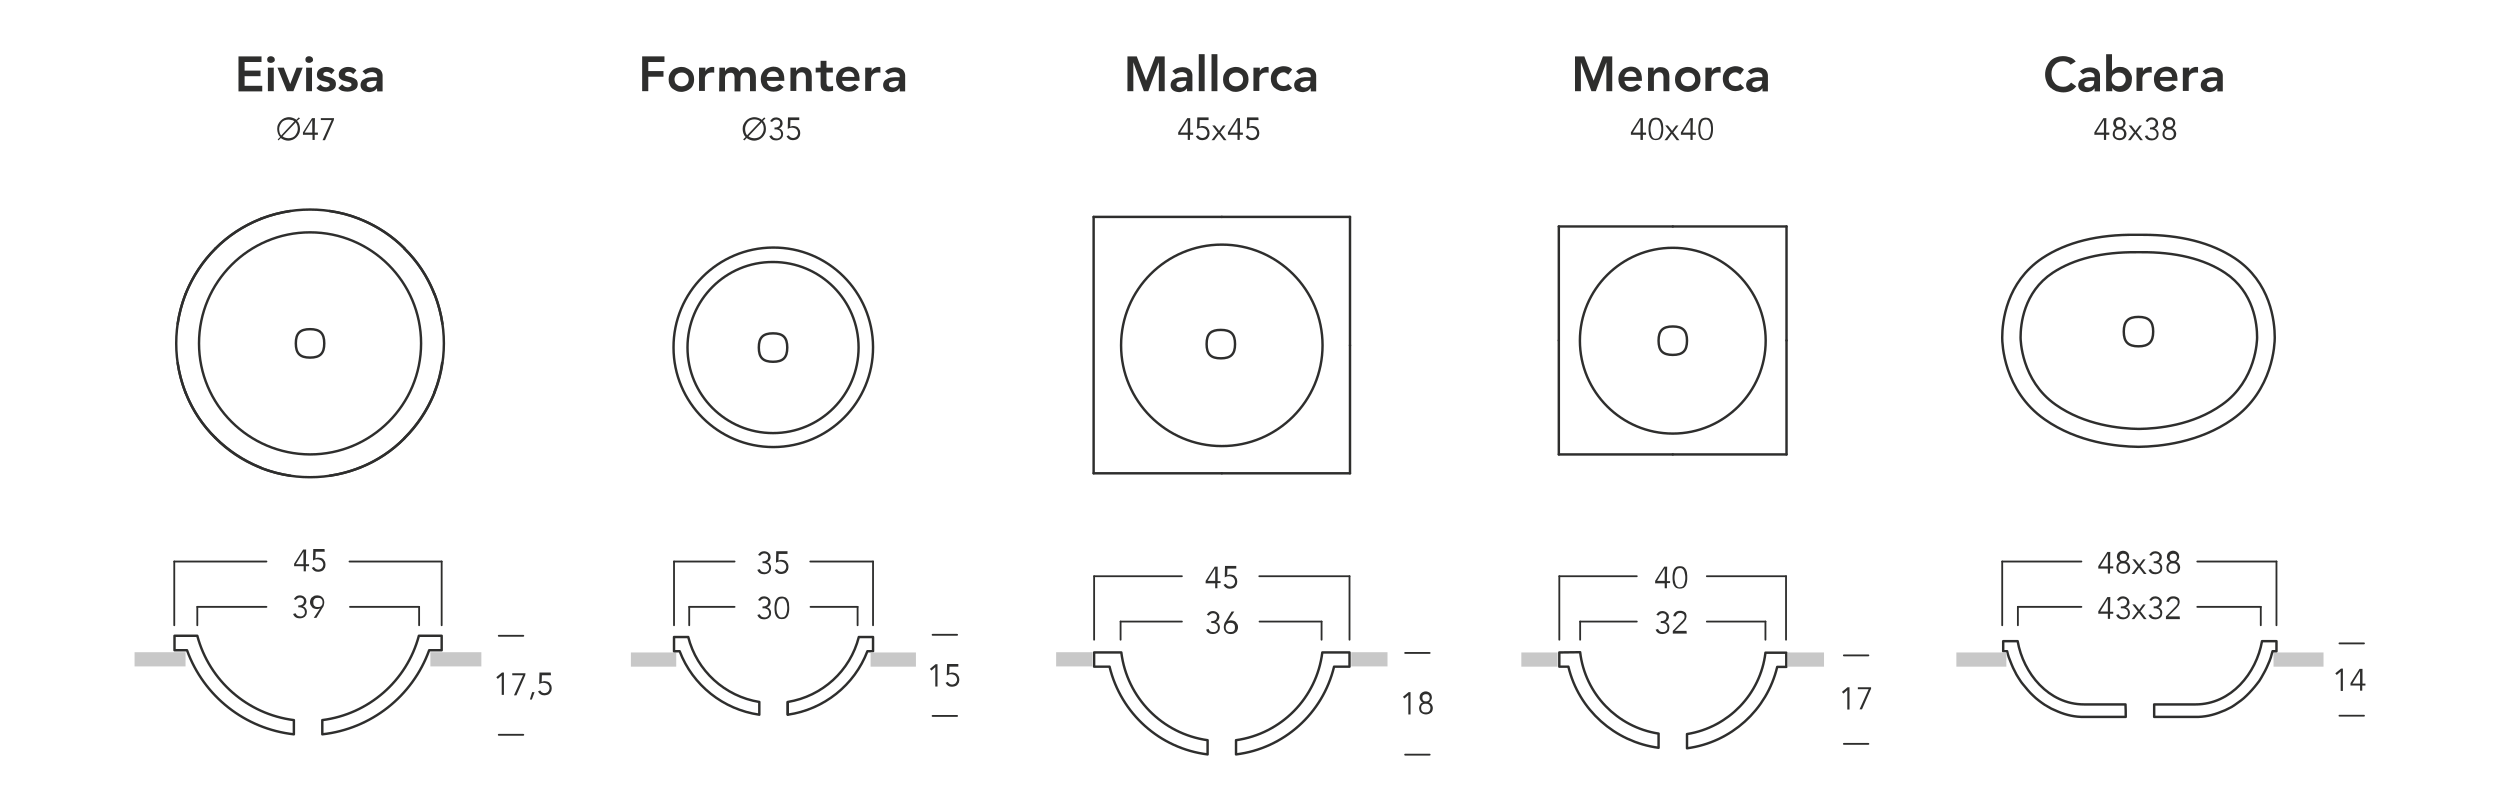 <?xml version="1.0" encoding="utf-8"?>
<!-- Generator: Adobe Illustrator 24.0.1, SVG Export Plug-In . SVG Version: 6.00 Build 0)  -->
<svg version="1.1" id="Capa_1" xmlns="http://www.w3.org/2000/svg" xmlns:xlink="http://www.w3.org/1999/xlink" x="0px" y="0px"
	 viewBox="0 0 1020 330" style="enable-background:new 0 0 1020 330;" xml:space="preserve">
<style type="text/css">
	.st0{fill:#2E2E2D;}
	.st1{fill:none;stroke:#2E2E2D;stroke-linecap:round;stroke-linejoin:round;}
	.st2{fill:none;stroke:#2E2E2D;stroke-width:0.75;stroke-linecap:round;stroke-linejoin:round;}
	.st3{fill:#C8C8C8;}
</style>
<g>
	<path class="st0" d="M121.2,49.3c0.4,0.4,0.7,0.9,0.9,1.5c0.2,0.6,0.3,1.2,0.3,1.8c0,0.7-0.1,1.3-0.4,1.9c-0.5,1.1-1.4,2-2.5,2.5
		c-0.6,0.2-1.2,0.4-1.9,0.4c-0.5,0-1.1-0.1-1.6-0.3s-1-0.4-1.4-0.8l-1,1l-0.3-0.4l1-1c-0.4-0.4-0.7-0.9-0.9-1.5
		c-0.2-0.6-0.3-1.2-0.3-1.8c0-0.7,0.1-1.3,0.4-1.9c0.5-1.1,1.4-2,2.5-2.5c0.6-0.2,1.2-0.4,1.9-0.4c0.5,0,1.1,0.1,1.6,0.3
		s1,0.4,1.4,0.8l1-1l0.5,0.4L121.2,49.3z M120.1,49.5c-0.3-0.3-0.7-0.5-1.1-0.5c-0.4-0.1-0.9-0.2-1.3-0.2c-0.5,0-1.1,0.1-1.6,0.3
		s-0.9,0.5-1.2,0.9c-0.3,0.4-0.5,0.8-0.7,1.2c-0.2,0.5-0.3,1-0.3,1.5s0.1,0.9,0.2,1.4c0.1,0.4,0.3,0.8,0.6,1.2L120.1,49.5z
		 M115.3,55.6c0.3,0.3,0.7,0.5,1.1,0.6s0.9,0.2,1.3,0.2c0.5,0,1.1-0.1,1.6-0.3s0.9-0.5,1.2-0.9c0.3-0.4,0.5-0.8,0.7-1.2
		c0.2-0.5,0.3-1,0.3-1.5s-0.1-0.9-0.2-1.4c-0.2-0.4-0.4-0.8-0.6-1.2L115.3,55.6z"/>
	<path class="st0" d="M128.4,54.1h1.3V55h-1.3v2.1h-0.9V55h-3.9v-1l3.7-5.8h1.2L128.4,54.1L128.4,54.1z M127.4,49L127.4,49l-3.1,5.1
		h3.1V49z"/>
	<path class="st0" d="M136.2,49l-3.6,8.2h-1l3.7-8.2h-4.4v-0.8h5.4L136.2,49L136.2,49z"/>
</g>
<g>
	<path class="st0" d="M97.3,23h9.4v2.3h-6.9v3.5h6.5v2.3h-6.5V35h7.2v2.3h-9.7V23z"/>
	<path class="st0" d="M109,24.3c0-0.4,0.1-0.7,0.4-1c0.6-0.5,1.6-0.5,2.2,0c0.3,0.2,0.5,0.6,0.5,1c0.1,0.4-0.1,0.8-0.5,1
		c-0.6,0.5-1.6,0.5-2.2,0C109.1,25.1,109,24.7,109,24.3z M109.3,27.6h2.4v9.6h-2.4V27.6z"/>
	<path class="st0" d="M113.2,27.6h2.6l2.6,6.7l0,0l2.6-6.7h2.5l-3.8,9.6h-2.6L113.2,27.6z"/>
	<path class="st0" d="M124.6,24.3c0-0.4,0.1-0.7,0.4-1c0.6-0.5,1.6-0.5,2.2,0c0.3,0.2,0.5,0.6,0.5,1c0.1,0.4-0.1,0.8-0.5,1
		c-0.6,0.5-1.6,0.5-2.2,0C124.7,25.1,124.6,24.7,124.6,24.3z M124.9,27.6h2.4v9.6h-2.4V27.6z"/>
	<path class="st0" d="M135.2,30.3c-0.4-0.6-1.1-1-1.9-1c-0.3,0-0.6,0.1-0.9,0.2c-0.3,0.1-0.5,0.5-0.5,0.8s0.1,0.5,0.4,0.6
		c0.3,0.1,0.6,0.2,1,0.3l1.2,0.3c0.4,0.1,0.8,0.3,1.2,0.5c0.4,0.2,0.7,0.5,1,0.8c0.5,0.9,0.5,2.1,0,3c-0.3,0.4-0.6,0.7-1,0.9
		s-0.8,0.4-1.3,0.5s-1,0.2-1.5,0.2c-0.7,0-1.4-0.1-2.1-0.3c-0.7-0.2-1.3-0.7-1.7-1.2l1.6-1.5c0.3,0.3,0.6,0.6,1,0.9
		c0.4,0.2,0.8,0.3,1.3,0.3c0.2,0,0.4,0,0.5-0.1c0.2,0,0.4-0.1,0.5-0.2c0.2-0.1,0.3-0.2,0.4-0.3c0.1-0.1,0.1-0.3,0.1-0.5
		c0-0.3-0.1-0.6-0.4-0.7c-0.3-0.2-0.6-0.3-1-0.4l-1.2-0.3c-0.4-0.1-0.8-0.2-1.2-0.4s-0.7-0.5-1-0.8c-0.3-0.4-0.4-0.9-0.4-1.4
		s0.1-1,0.3-1.4s0.5-0.7,0.9-1c0.8-0.5,1.7-0.8,2.6-0.8c0.6,0,1.3,0.1,1.9,0.3c0.6,0.2,1.1,0.6,1.5,1.1L135.2,30.3z"/>
	<path class="st0" d="M144.1,30.3c-0.4-0.6-1.1-1-1.9-1c-0.3,0-0.6,0.1-0.9,0.2c-0.3,0.1-0.5,0.5-0.5,0.8s0.1,0.5,0.4,0.6
		c0.3,0.1,0.6,0.2,1,0.3l1.2,0.3c0.4,0.1,0.8,0.3,1.2,0.5c0.4,0.2,0.7,0.5,1,0.8c0.5,0.9,0.5,2.1,0,3c-0.3,0.4-0.6,0.7-1,0.9
		s-0.8,0.4-1.3,0.5s-1,0.2-1.5,0.2c-0.7,0-1.4-0.1-2.1-0.3c-0.7-0.2-1.2-0.6-1.7-1.2l1.6-1.5c0.3,0.3,0.6,0.6,1,0.9
		c0.4,0.2,0.8,0.3,1.3,0.3c0.2,0,0.4,0,0.5-0.1c0.2,0,0.4-0.1,0.5-0.2c0.2-0.1,0.3-0.2,0.4-0.3c0.1-0.1,0.1-0.3,0.1-0.5
		c0-0.3-0.1-0.6-0.4-0.7c-0.3-0.2-0.6-0.3-1-0.4l-1.2-0.3c-0.4-0.1-0.8-0.2-1.2-0.4s-0.7-0.5-1-0.8c-0.3-0.4-0.4-0.9-0.4-1.4
		s0.1-1,0.3-1.4s0.5-0.7,0.9-1c0.8-0.5,1.7-0.8,2.6-0.8c0.6,0,1.3,0.1,1.9,0.3c0.6,0.2,1.1,0.6,1.5,1.1L144.1,30.3z"/>
	<path class="st0" d="M153.8,36L153.8,36c-0.4,0.5-0.8,0.9-1.4,1.2c-0.6,0.2-1.2,0.4-1.8,0.4c-0.4,0-0.9-0.1-1.3-0.2
		c-0.4-0.1-0.8-0.3-1.1-0.5s-0.6-0.5-0.8-0.9s-0.3-0.8-0.3-1.3s0.1-0.9,0.3-1.3c0.2-0.4,0.4-0.7,0.8-0.9c0.4-0.2,0.7-0.4,1.1-0.6
		c0.4-0.2,0.9-0.3,1.3-0.3c0.5,0,0.9-0.1,1.4-0.1h1.9v-0.3c0-0.5-0.2-1-0.6-1.3c-0.5-0.3-1-0.5-1.6-0.5c-0.5,0-1,0.1-1.4,0.3
		c-0.4,0.2-0.8,0.4-1.1,0.7l-1.3-1.3c0.6-0.5,1.2-0.9,1.9-1.2c0.7-0.2,1.5-0.4,2.2-0.4c0.6,0,1.1,0.1,1.7,0.2
		c0.4,0.2,0.8,0.4,1.2,0.6c0.3,0.2,0.5,0.5,0.7,0.8s0.3,0.6,0.4,1c0.1,0.3,0.1,0.6,0.1,0.9v6.3h-2.2L153.8,36L153.8,36z M153.7,33
		h-1.6c-0.4,0-0.8,0.1-1.2,0.2c-0.3,0.1-0.6,0.2-0.9,0.4c-0.3,0.2-0.4,0.5-0.4,0.8c0,0.2,0,0.4,0.1,0.6c0.1,0.2,0.2,0.3,0.4,0.4
		c0.2,0.1,0.3,0.2,0.5,0.2s0.4,0.1,0.6,0.1c0.7,0.1,1.3-0.2,1.8-0.6c0.4-0.4,0.6-1,0.6-1.6L153.7,33L153.7,33z"/>
</g>
<g>
	<path class="st0" d="M262,23h9.1v2.3h-6.6V29h6.2v2.3h-6.2v5.9H262V23z"/>
	<path class="st0" d="M272.8,32.4c0-0.7,0.1-1.4,0.4-2.1c0.3-0.6,0.6-1.1,1.1-1.6s1.1-0.8,1.7-1s1.3-0.4,2-0.4s1.4,0.1,2,0.4
		c0.6,0.2,1.2,0.6,1.7,1s0.9,1,1.1,1.6c0.3,0.7,0.4,1.4,0.4,2.1s-0.1,1.4-0.4,2.1c-0.2,0.6-0.6,1.2-1.1,1.6c-0.5,0.4-1.1,0.8-1.7,1
		s-1.3,0.4-2,0.4s-1.4-0.1-2-0.4c-0.6-0.3-1.2-0.6-1.7-1s-0.9-1-1.1-1.6C272.9,33.9,272.8,33.2,272.8,32.4z M275.2,32.4
		c0,0.4,0.1,0.7,0.2,1.1c0.1,0.4,0.3,0.7,0.6,0.9c0.3,0.2,0.5,0.5,0.9,0.6c0.8,0.3,1.6,0.3,2.4,0c0.4-0.1,0.6-0.4,0.9-0.6
		s0.4-0.6,0.6-0.9c0.1-0.4,0.2-0.7,0.2-1.1c0-0.4-0.1-0.7-0.2-1.1s-0.3-0.7-0.6-0.9c-0.3-0.2-0.5-0.5-0.9-0.6
		c-0.4-0.2-0.8-0.2-1.2-0.2c-0.4,0-0.8,0.1-1.2,0.2l-0.9,0.6c-0.3,0.2-0.4,0.6-0.6,0.9C275.2,31.7,275.2,32.1,275.2,32.4L275.2,32.4
		z"/>
	<path class="st0" d="M285.4,27.6h2.4v1.5l0,0c0.2-0.5,0.6-1,1.1-1.3s1.1-0.5,1.7-0.5h0.4c0.1,0,0.3,0.1,0.4,0.1v2.3
		c-0.2-0.1-0.4-0.1-0.6-0.1h-0.6c-0.5,0-0.9,0.1-1.3,0.3c-0.3,0.2-0.6,0.4-0.8,0.7c-0.2,0.2-0.3,0.5-0.4,0.8
		c-0.1,0.2-0.1,0.4-0.1,0.6v5.1h-2.4v-9.5L285.4,27.6z"/>
	<path class="st0" d="M293.5,27.6h2.3v1.5l0,0c0.2-0.5,0.6-0.9,1-1.2c0.6-0.4,1.2-0.6,1.9-0.5c1.3-0.1,2.5,0.6,3,1.8
		c0.3-0.6,0.7-1.1,1.3-1.4c0.6-0.3,1.2-0.4,1.9-0.4c0.5,0,1.1,0.1,1.6,0.3c0.9,0.4,1.5,1.2,1.7,2.2c0.1,0.5,0.2,1.1,0.2,1.6v5.7H306
		v-5.4c0-0.3,0-0.5-0.1-0.8s-0.1-0.5-0.3-0.7s-0.3-0.4-0.5-0.5c-0.3-0.1-0.6-0.2-0.9-0.2s-0.7,0.1-1,0.2s-0.5,0.3-0.6,0.6
		c-0.2,0.2-0.3,0.5-0.4,0.8s-0.1,0.6-0.1,0.9v5.2h-2.4v-5.7c0-0.5-0.1-1-0.4-1.4s-0.8-0.6-1.3-0.5c-0.3,0-0.7,0.1-1,0.2
		s-0.5,0.3-0.7,0.5s-0.3,0.5-0.4,0.8s-0.1,0.6-0.1,0.9v5.2h-2.4L293.5,27.6L293.5,27.6z"/>
	<path class="st0" d="M312.9,33.2c0.1,0.6,0.4,1.2,0.8,1.7c0.5,0.4,1.1,0.6,1.7,0.6c0.5,0,1.1-0.1,1.5-0.4c0.4-0.2,0.8-0.5,1.1-0.9
		l1.7,1.3c-0.5,0.6-1.2,1.2-1.9,1.5c-0.7,0.3-1.4,0.4-2.2,0.4c-0.7,0-1.4-0.1-2-0.4c-0.6-0.3-1.2-0.6-1.7-1s-0.9-1-1.1-1.6
		c-0.3-0.7-0.4-1.4-0.4-2.1c0-0.7,0.1-1.4,0.4-2.1c0.3-0.6,0.6-1.1,1.1-1.6s1.1-0.8,1.7-1s1.3-0.4,2-0.4c0.6,0,1.2,0.1,1.8,0.3
		c0.5,0.2,1,0.6,1.4,1c0.4,0.5,0.7,1,0.9,1.6c0.2,0.7,0.3,1.5,0.3,2.2V33h-7.1L312.9,33.2z M317.8,31.4c0-0.6-0.2-1.3-0.7-1.7
		c-0.5-0.4-1.1-0.7-1.8-0.6c-0.6,0-1.2,0.2-1.7,0.6c-0.4,0.5-0.7,1.1-0.8,1.7H317.8z"/>
	<path class="st0" d="M322.5,27.6h2.3v1.5l0,0c0.2-0.5,0.6-0.9,1-1.2c0.6-0.4,1.2-0.6,1.9-0.5c0.5,0,1.1,0.1,1.6,0.3
		c0.4,0.2,0.8,0.5,1.1,0.8c0.3,0.3,0.5,0.7,0.6,1.2s0.2,0.9,0.2,1.4v6.1h-2.4v-5.8c0-0.3-0.1-0.6-0.2-0.9s-0.3-0.5-0.5-0.7
		c-0.3-0.2-0.6-0.3-1-0.3c-0.3,0-0.7,0.1-1,0.2s-0.5,0.3-0.7,0.5s-0.3,0.5-0.4,0.8s-0.1,0.6-0.1,0.9v5.2h-2.4V27.6z"/>
	<path class="st0" d="M332.8,29.6v-2h2v-2.8h2.4v2.8h2.6v2h-2.6v4.2c0,0.4,0.1,0.8,0.3,1.1c0.2,0.3,0.5,0.4,1.1,0.4
		c0.2,0,0.5,0,0.7-0.1c0.2,0,0.4-0.1,0.6-0.2v2c-0.3,0.1-0.6,0.2-0.9,0.2c-0.4,0-0.7,0.1-1,0.1c-0.5,0-1.1-0.1-1.6-0.2
		c-0.4-0.1-0.7-0.3-1-0.6c-0.2-0.3-0.4-0.7-0.5-1.1c-0.1-0.5-0.1-1-0.1-1.5v-4.4L332.8,29.6L332.8,29.6z"/>
	<path class="st0" d="M343.6,33.2c0.1,0.6,0.4,1.2,0.8,1.7c0.5,0.4,1.1,0.6,1.7,0.6c0.5,0,1.1-0.1,1.5-0.4c0.4-0.2,0.8-0.5,1.1-0.9
		l1.7,1.3c-0.5,0.6-1.2,1.2-1.9,1.5c-0.7,0.3-1.4,0.4-2.2,0.4c-0.7,0-1.4-0.1-2-0.4c-0.6-0.3-1.2-0.6-1.7-1s-0.9-1-1.1-1.6
		c-0.3-0.7-0.4-1.4-0.4-2.1c0-0.7,0.1-1.4,0.4-2.1c0.3-0.6,0.6-1.1,1.1-1.6s1.1-0.8,1.7-1s1.3-0.4,2-0.4c0.6,0,1.2,0.1,1.8,0.3
		c0.5,0.2,1,0.6,1.4,1c0.4,0.5,0.7,1,0.9,1.6c0.2,0.7,0.3,1.5,0.3,2.2V33h-7.1L343.6,33.2z M348.6,31.4c0-0.6-0.2-1.3-0.7-1.7
		c-0.5-0.4-1.1-0.7-1.8-0.6c-0.6,0-1.2,0.2-1.7,0.6c-0.4,0.5-0.7,1.1-0.8,1.7H348.6z"/>
	<path class="st0" d="M353.2,27.6h2.4v1.5l0,0c0.2-0.5,0.6-1,1.1-1.3s1.1-0.5,1.7-0.5h0.4c0.1,0,0.3,0.1,0.4,0.1v2.3
		c-0.2-0.1-0.4-0.1-0.6-0.1H358c-0.5,0-0.9,0.1-1.3,0.3c-0.3,0.2-0.6,0.4-0.8,0.7c-0.2,0.2-0.3,0.5-0.4,0.8
		c-0.1,0.2-0.1,0.4-0.1,0.6v5.1H353v-9.5L353.2,27.6z"/>
	<path class="st0" d="M367,36L367,36c-0.4,0.5-0.8,0.9-1.4,1.2c-0.6,0.2-1.2,0.4-1.8,0.4c-0.4,0-0.9-0.1-1.3-0.2
		c-0.4-0.1-0.8-0.3-1.1-0.5c-0.3-0.2-0.6-0.5-0.8-0.9c-0.2-0.4-0.3-0.8-0.3-1.3s0.1-0.9,0.3-1.3c0.2-0.4,0.4-0.7,0.8-0.9
		s0.7-0.4,1.1-0.6c0.4-0.2,0.9-0.3,1.3-0.3c0.5,0,0.9-0.1,1.4-0.1h1.9v-0.3c0-0.5-0.2-1-0.6-1.3c-0.5-0.3-1-0.5-1.6-0.5
		c-0.5,0-1,0.1-1.4,0.3c-0.4,0.2-0.8,0.4-1.1,0.7l-1.3-1.3c0.6-0.5,1.2-0.9,1.9-1.2c0.7-0.2,1.5-0.4,2.2-0.4c0.6,0,1.1,0.1,1.7,0.2
		c0.4,0.2,0.8,0.4,1.2,0.6c0.3,0.2,0.5,0.5,0.7,0.8s0.3,0.6,0.4,1c0.1,0.3,0.1,0.6,0.1,0.9v6.3h-2.2V36H367z M366.8,33h-1.6
		c-0.4,0-0.8,0.1-1.2,0.2c-0.3,0.1-0.6,0.2-0.9,0.4s-0.4,0.5-0.4,0.8c0,0.2,0,0.4,0.1,0.6c0.1,0.2,0.2,0.3,0.4,0.4
		c0.2,0.1,0.3,0.2,0.5,0.2s0.4,0.1,0.6,0.1c0.7,0.1,1.3-0.2,1.8-0.6c0.4-0.4,0.6-1,0.6-1.6V33H366.8z"/>
</g>
<g>
	<path class="st0" d="M460,23h3.8l3.8,9.9l3.8-9.9h3.8v14.2h-2.4V25.4l0,0l-4.3,11.8h-1.8l-4.3-11.8l0,0v11.8H460V23z"/>
	<path class="st0" d="M484.3,36L484.3,36c-0.4,0.5-0.8,0.9-1.4,1.2c-0.6,0.2-1.2,0.4-1.8,0.4c-0.4,0-0.9-0.1-1.3-0.2
		c-0.4-0.1-0.8-0.3-1.1-0.5c-0.3-0.2-0.6-0.5-0.8-0.9c-0.2-0.4-0.3-0.8-0.3-1.3s0.1-0.9,0.3-1.3c0.2-0.4,0.4-0.7,0.8-0.9
		s0.7-0.4,1.1-0.6c0.4-0.2,0.9-0.3,1.3-0.3c0.5,0,0.9-0.1,1.4-0.1h1.9v-0.3c0-0.5-0.2-1-0.6-1.3c-0.5-0.3-1-0.5-1.6-0.5
		c-0.5,0-1,0.1-1.4,0.3c-0.4,0.2-0.8,0.4-1.1,0.7l-1.4-1.4c0.6-0.5,1.2-0.9,1.9-1.2c0.7-0.2,1.5-0.4,2.2-0.4c0.6,0,1.1,0.1,1.7,0.2
		c0.4,0.2,0.8,0.4,1.2,0.6c0.3,0.2,0.5,0.5,0.7,0.8s0.3,0.6,0.4,1c0.1,0.3,0.1,0.6,0.1,0.9v6.3h-2.2L484.3,36z M484.1,33h-1.6
		c-0.4,0-0.8,0.1-1.2,0.2c-0.3,0.1-0.6,0.2-0.9,0.4s-0.4,0.5-0.4,0.8c0,0.2,0,0.4,0.1,0.6c0.1,0.2,0.2,0.3,0.4,0.4
		c0.2,0.1,0.3,0.2,0.5,0.2s0.4,0.1,0.6,0.1c0.7,0.1,1.3-0.2,1.8-0.6c0.4-0.4,0.6-1,0.6-1.6V33H484.1z"/>
	<path class="st0" d="M489.1,22.1h2.4v15.1h-2.4V22.1z"/>
	<path class="st0" d="M494.3,22.1h2.4v15.1h-2.4V22.1z"/>
	<path class="st0" d="M499,32.4c0-0.7,0.1-1.4,0.4-2.1c0.3-0.6,0.6-1.1,1.1-1.6s1.1-0.8,1.7-1s1.3-0.4,2-0.4s1.4,0.1,2,0.4
		c0.6,0.2,1.2,0.6,1.7,1s0.9,1,1.1,1.6c0.3,0.7,0.4,1.4,0.4,2.1s-0.1,1.4-0.4,2.1c-0.2,0.6-0.6,1.2-1.1,1.6c-0.5,0.4-1.1,0.8-1.7,1
		s-1.3,0.4-2,0.4s-1.4-0.1-2-0.4c-0.6-0.3-1.2-0.6-1.7-1s-0.9-1-1.1-1.6C499.1,33.9,499,33.2,499,32.4z M501.4,32.4
		c0,0.4,0.1,0.7,0.2,1.1c0.1,0.4,0.3,0.7,0.6,0.9c0.3,0.2,0.5,0.5,0.9,0.6c0.8,0.3,1.6,0.3,2.4,0c0.4-0.1,0.6-0.4,0.9-0.6
		s0.4-0.6,0.6-0.9c0.1-0.4,0.2-0.7,0.2-1.1c0-0.4-0.1-0.7-0.2-1.1s-0.3-0.7-0.6-0.9c-0.3-0.2-0.5-0.5-0.9-0.6
		c-0.4-0.2-0.8-0.2-1.2-0.2c-0.4,0-0.8,0.1-1.2,0.2l-0.9,0.6c-0.3,0.2-0.4,0.6-0.6,0.9C501.4,31.7,501.4,32.1,501.4,32.4z"/>
	<path class="st0" d="M511.6,27.6h2.4v1.5l0,0c0.2-0.5,0.6-1,1.1-1.3s1.1-0.5,1.7-0.5h0.4c0.1,0,0.3,0.1,0.4,0.1v2.3
		c-0.2-0.1-0.4-0.1-0.6-0.1h-0.6c-0.5,0-0.9,0.1-1.3,0.3c-0.3,0.2-0.6,0.4-0.8,0.7c-0.2,0.2-0.3,0.5-0.4,0.8
		c-0.1,0.2-0.1,0.4-0.1,0.6v5.1h-2.4v-9.5L511.6,27.6z"/>
	<path class="st0" d="M525.6,30.5c-0.3-0.3-0.6-0.5-0.9-0.7c-0.3-0.2-0.6-0.3-0.9-0.3c-0.4,0-0.8,0.1-1.2,0.2l-0.9,0.6l-0.6,0.9
		c-0.2,0.3-0.2,0.7-0.2,1.1c0,0.4,0.1,0.7,0.2,1.1c0.1,0.4,0.3,0.7,0.6,0.9c0.2,0.3,0.5,0.5,0.9,0.6s0.8,0.2,1.2,0.2
		c0.3,0,0.7-0.1,1-0.2c0.3-0.2,0.6-0.4,0.8-0.7l1.6,1.7c-0.2,0.2-0.5,0.4-0.8,0.6c-0.3,0.2-0.6,0.3-1,0.4c-0.3,0.1-0.6,0.2-0.9,0.2
		c-0.3,0-0.5,0.1-0.8,0.1c-0.7,0-1.4-0.1-2-0.4c-0.6-0.2-1.2-0.6-1.7-1s-0.9-1-1.1-1.6c-0.3-0.7-0.4-1.4-0.4-2.1
		c0-0.7,0.1-1.4,0.4-2.1c0.3-0.6,0.6-1.1,1.1-1.6s1.1-0.8,1.7-1c0.6-0.2,1.3-0.4,2-0.4c0.6,0,1.3,0.1,1.9,0.3
		c0.6,0.2,1.2,0.6,1.6,1.1L525.6,30.5z"/>
	<path class="st0" d="M534.7,36L534.7,36c-0.4,0.5-0.8,0.9-1.4,1.2c-0.6,0.2-1.2,0.4-1.8,0.4c-0.4,0-0.9-0.1-1.3-0.2
		c-0.4-0.1-0.8-0.3-1.1-0.5s-0.6-0.5-0.8-0.9s-0.3-0.8-0.3-1.3s0.1-0.9,0.3-1.3c0.2-0.4,0.4-0.7,0.8-0.9c0.4-0.2,0.7-0.4,1.1-0.6
		c0.4-0.2,0.9-0.3,1.3-0.3c0.5-0.1,0.9-0.1,1.4-0.1h1.9v-0.3c0-0.5-0.2-1-0.6-1.3c-0.5-0.3-1-0.5-1.6-0.5c-0.5,0-1,0.1-1.4,0.3
		c-0.4,0.2-0.8,0.4-1.1,0.7l-1.3-1.3c0.6-0.5,1.2-0.9,1.9-1.2c0.7-0.2,1.5-0.4,2.2-0.4c0.6,0,1.1,0.1,1.7,0.2
		c0.4,0.2,0.8,0.4,1.2,0.6c0.3,0.2,0.5,0.5,0.7,0.8s0.3,0.6,0.4,1c0.1,0.3,0.1,0.6,0.1,0.9v6.3h-2.2V36H534.7z M534.6,33H533
		c-0.4,0-0.8,0.1-1.2,0.2c-0.3,0.1-0.6,0.2-0.9,0.4c-0.2,0.2-0.4,0.5-0.4,0.8c0,0.2,0,0.4,0.2,0.6c0.1,0.2,0.2,0.3,0.4,0.4
		c0.2,0.1,0.3,0.2,0.5,0.2s0.4,0.1,0.6,0.1c0.7,0.1,1.3-0.2,1.8-0.6c0.4-0.4,0.6-1,0.6-1.6L534.6,33z"/>
</g>
<g>
	<path class="st0" d="M642.6,23h3.8l3.8,9.9L654,23h3.8v14.2h-2.4V25.4l0,0l-4.3,11.8h-1.8L645,25.4l0,0v11.8h-2.4V23z"/>
	<path class="st0" d="M662.8,33.2c0.1,0.6,0.4,1.2,0.8,1.7c0.5,0.4,1.1,0.6,1.7,0.6c0.5,0,1.1-0.1,1.5-0.4c0.4-0.2,0.8-0.5,1.1-0.9
		l1.7,1.3c-0.5,0.6-1.2,1.2-1.9,1.5s-1.4,0.4-2.2,0.4c-0.7,0-1.4-0.1-2-0.4c-0.6-0.2-1.2-0.6-1.7-1s-0.9-1-1.1-1.6
		c-0.3-0.7-0.4-1.4-0.4-2.1c0-0.7,0.1-1.4,0.4-2.1c0.3-0.6,0.6-1.1,1.1-1.6s1.1-0.8,1.7-1c0.6-0.2,1.3-0.4,2-0.4
		c0.6,0,1.2,0.1,1.8,0.3c0.5,0.2,1,0.6,1.4,1c0.4,0.5,0.7,1,0.9,1.6c0.2,0.7,0.3,1.5,0.3,2.2V33h-7.1V33.2z M667.7,31.4
		c0-0.6-0.2-1.3-0.7-1.7c-0.5-0.4-1.1-0.7-1.8-0.6c-0.6,0-1.2,0.2-1.7,0.6c-0.4,0.5-0.7,1.1-0.8,1.7H667.7z"/>
	<path class="st0" d="M672.4,27.6h2.3v1.5l0,0c0.2-0.5,0.6-0.9,1-1.2c0.6-0.4,1.2-0.6,1.9-0.5c0.5,0,1.1,0.1,1.6,0.3
		c0.4,0.2,0.8,0.5,1.1,0.8s0.5,0.7,0.6,1.2s0.2,0.9,0.2,1.4v6.1h-2.4v-5.8c0-0.3-0.1-0.6-0.2-0.9c-0.1-0.3-0.3-0.5-0.5-0.7
		c-0.3-0.2-0.6-0.3-1-0.3c-0.3,0-0.7,0.1-1,0.2s-0.5,0.3-0.7,0.5s-0.3,0.5-0.4,0.8c-0.1,0.3-0.1,0.6-0.1,0.9v5.2h-2.4L672.4,27.6
		L672.4,27.6z"/>
	<path class="st0" d="M683.4,32.4c0-0.7,0.1-1.4,0.4-2.1c0.3-0.6,0.6-1.1,1.1-1.6s1.1-0.8,1.7-1c0.6-0.2,1.3-0.4,2-0.4
		s1.4,0.1,2,0.4c0.6,0.2,1.2,0.6,1.7,1s0.9,1,1.1,1.6c0.3,0.7,0.4,1.4,0.4,2.1s-0.1,1.4-0.4,2.1c-0.2,0.6-0.6,1.2-1.1,1.6
		c-0.5,0.4-1.1,0.8-1.7,1c-0.6,0.2-1.3,0.4-2,0.4s-1.4-0.1-2-0.4c-0.6-0.2-1.2-0.6-1.7-1s-0.9-1-1.1-1.6
		C683.5,33.9,683.4,33.2,683.4,32.4z M685.8,32.4c0,0.4,0.1,0.7,0.2,1.1c0.1,0.4,0.3,0.7,0.6,0.9c0.2,0.3,0.5,0.5,0.9,0.6
		s0.8,0.2,1.2,0.2s0.8-0.1,1.2-0.2c0.4-0.1,0.6-0.4,0.9-0.6l0.6-0.9c0.2-0.3,0.2-0.7,0.2-1.1c0-0.4-0.1-0.7-0.2-1.1
		c-0.1-0.4-0.3-0.7-0.6-0.9c-0.2-0.3-0.5-0.5-0.9-0.6c-0.4-0.2-0.8-0.2-1.2-0.2s-0.8,0.1-1.2,0.2l-0.9,0.6l-0.6,0.9
		C685.8,31.7,685.8,32.1,685.8,32.4L685.8,32.4z"/>
	<path class="st0" d="M696,27.6h2.4v1.5l0,0c0.2-0.5,0.6-1,1.1-1.3s1.1-0.5,1.7-0.5h0.4c0.1,0,0.3,0.1,0.4,0.1v2.3
		c-0.2-0.1-0.4-0.1-0.6-0.1h-0.6c-0.5,0-0.9,0.1-1.3,0.3c-0.3,0.2-0.6,0.4-0.8,0.7c-0.2,0.2-0.3,0.5-0.4,0.8
		c-0.1,0.2-0.1,0.4-0.1,0.6v5.1h-2.4v-9.5L696,27.6z"/>
	<path class="st0" d="M710,30.5c-0.3-0.3-0.6-0.5-0.9-0.7c-0.3-0.2-0.6-0.3-0.9-0.3c-0.4,0-0.8,0.1-1.2,0.2l-0.9,0.6l-0.6,0.9
		c-0.1,0.4-0.2,0.7-0.2,1.1c0,0.4,0.1,0.7,0.2,1.1c0.1,0.4,0.3,0.7,0.6,0.9c0.2,0.3,0.5,0.5,0.9,0.6s0.8,0.2,1.2,0.2
		c0.3,0,0.7-0.1,1-0.2c0.3-0.2,0.6-0.4,0.8-0.7l1.6,1.7c-0.2,0.2-0.5,0.4-0.8,0.6c-0.3,0.2-0.6,0.3-1,0.4c-0.3,0.1-0.6,0.2-0.9,0.2
		c-0.3,0-0.5,0.1-0.8,0.1c-0.7,0-1.4-0.1-2-0.4c-0.6-0.2-1.2-0.6-1.7-1s-0.9-1-1.1-1.6c-0.3-0.7-0.4-1.4-0.4-2.1
		c0-0.7,0.1-1.4,0.4-2.1c0.3-0.6,0.6-1.1,1.1-1.6s1.1-0.8,1.7-1c0.6-0.2,1.3-0.4,2-0.4c0.6,0,1.2,0.1,1.8,0.3
		c0.6,0.2,1.2,0.6,1.6,1.1L710,30.5z"/>
	<path class="st0" d="M719.1,36L719.1,36c-0.4,0.5-0.8,0.9-1.4,1.2c-0.6,0.2-1.2,0.4-1.8,0.4c-0.4,0-0.9-0.1-1.3-0.2
		c-0.4-0.1-0.8-0.3-1.1-0.5s-0.6-0.5-0.8-0.9s-0.3-0.8-0.3-1.3s0.1-0.9,0.3-1.3c0.2-0.4,0.4-0.7,0.8-0.9c0.4-0.2,0.7-0.4,1.1-0.6
		c0.4-0.2,0.9-0.3,1.3-0.3c0.4-0.1,0.9-0.1,1.3-0.1h1.9v-0.3c0-0.5-0.2-1-0.6-1.3c-0.5-0.3-1-0.5-1.6-0.5c-0.5,0-1,0.1-1.4,0.3
		c-0.4,0.2-0.8,0.4-1.1,0.7l-1.3-1.3c0.6-0.5,1.2-0.9,1.9-1.2c0.7-0.2,1.5-0.4,2.2-0.4c0.6,0,1.1,0.1,1.7,0.2
		c0.4,0.2,0.8,0.4,1.2,0.6c0.3,0.2,0.5,0.5,0.7,0.8s0.3,0.6,0.4,1c0.1,0.3,0.1,0.6,0.1,0.9v6.3h-2.2L719.1,36L719.1,36z M719,33
		h-1.6c-0.4,0-0.8,0.1-1.2,0.2c-0.3,0.1-0.6,0.2-0.9,0.4c-0.3,0.2-0.4,0.5-0.4,0.8c0,0.2,0,0.4,0.1,0.6c0.1,0.2,0.2,0.3,0.4,0.4
		c0.2,0.1,0.3,0.2,0.5,0.2s0.4,0.1,0.6,0.1c0.7,0.1,1.3-0.2,1.8-0.6c0.4-0.4,0.6-1,0.6-1.6V33H719z"/>
</g>
<g>
	<path class="st0" d="M844.8,26.4c-0.4-0.5-0.9-0.9-1.5-1.1c-0.5-0.2-1-0.3-1.5-0.3c-0.7,0-1.4,0.1-2,0.4c-0.6,0.2-1.1,0.6-1.5,1.1
		s-0.8,1-1,1.6s-0.3,1.3-0.3,2s0.1,1.4,0.3,2.1c0.2,0.6,0.6,1.2,1,1.7s0.9,0.9,1.5,1.1c0.6,0.3,1.3,0.4,2,0.4c0.6,0,1.2-0.1,1.7-0.4
		c0.6-0.3,1.1-0.8,1.5-1.3l2.1,1.5c-0.6,0.8-1.4,1.5-2.3,1.9c-0.9,0.4-1.9,0.6-2.9,0.6s-2-0.2-3-0.5c-0.9-0.4-1.7-0.9-2.4-1.5
		s-1.2-1.4-1.5-2.3c-0.4-0.9-0.6-2-0.6-3c0-1.1,0.2-2.1,0.6-3.1c0.4-0.9,0.9-1.7,1.5-2.4c0.7-0.7,1.5-1.2,2.4-1.5c1-0.4,2-0.5,3-0.5
		c0.9,0,1.8,0.2,2.7,0.5s1.7,0.9,2.3,1.7L844.8,26.4z"/>
	<path class="st0" d="M854.6,36L854.6,36c-0.4,0.5-0.8,0.9-1.4,1.2c-0.6,0.2-1.2,0.4-1.8,0.4c-0.4,0-0.9-0.1-1.3-0.2
		c-0.4-0.1-0.8-0.3-1.1-0.5s-0.6-0.5-0.8-0.9s-0.3-0.8-0.3-1.3s0.1-0.9,0.3-1.3c0.2-0.4,0.4-0.7,0.8-0.9c0.4-0.2,0.7-0.4,1.1-0.6
		c0.4-0.2,0.9-0.3,1.3-0.3c0.4-0.1,0.9-0.1,1.3-0.1h1.9v-0.3c0-0.5-0.2-1-0.6-1.3c-0.5-0.3-1-0.5-1.6-0.5c-0.5,0-1,0.1-1.4,0.3
		c-0.4,0.2-0.8,0.4-1.1,0.7l-1.3-1.3c0.6-0.5,1.2-0.9,1.9-1.2c0.7-0.2,1.5-0.4,2.2-0.4c0.6,0,1.1,0.1,1.7,0.2
		c0.4,0.2,0.8,0.4,1.2,0.6c0.3,0.2,0.5,0.5,0.7,0.8s0.3,0.6,0.4,1c0.1,0.3,0.1,0.6,0.1,0.9v6.3h-2.2L854.6,36L854.6,36z M854.5,33
		h-1.6c-0.4,0-0.8,0.1-1.2,0.2c-0.3,0.1-0.6,0.2-0.9,0.4c-0.3,0.2-0.4,0.5-0.4,0.8c0,0.2,0,0.4,0.1,0.6c0.1,0.2,0.2,0.3,0.4,0.4
		c0.2,0.1,0.3,0.2,0.5,0.2s0.4,0.1,0.6,0.1c0.7,0.1,1.3-0.2,1.8-0.6c0.4-0.4,0.6-1,0.6-1.6V33H854.5z"/>
	<path class="st0" d="M859.3,22.1h2.4v6.7h0.1c0.1-0.2,0.3-0.3,0.5-0.5s0.5-0.4,0.7-0.5c0.3-0.2,0.6-0.3,0.9-0.4
		c0.4-0.1,0.8-0.1,1.2-0.1c0.7,0,1.3,0.1,1.9,0.4c0.6,0.2,1.1,0.6,1.5,1.1s0.7,1,1,1.6s0.4,1.3,0.3,2c0,0.7-0.1,1.4-0.3,2
		s-0.5,1.1-0.9,1.6c-0.9,1-2.2,1.5-3.5,1.5c-0.7,0-1.3-0.1-1.9-0.4c-0.6-0.3-1.1-0.7-1.4-1.3l0,0v1.4h-2.5V22.1z M867.3,32.4
		c0-0.4-0.1-0.7-0.2-1.1c-0.1-0.4-0.3-0.7-0.6-0.9c-0.2-0.3-0.5-0.5-0.9-0.6c-0.4-0.2-0.8-0.2-1.2-0.2s-0.8,0.1-1.2,0.2l-0.9,0.6
		c-0.3,0.2-0.4,0.6-0.6,0.9c-0.1,0.4-0.2,0.7-0.2,1.1s0.1,0.7,0.2,1.1c0.1,0.4,0.3,0.7,0.6,0.9s0.5,0.5,0.9,0.6s0.8,0.2,1.2,0.2
		s0.8-0.1,1.2-0.2c0.4-0.1,0.6-0.4,0.9-0.6l0.6-0.9C867.2,33.2,867.3,32.8,867.3,32.4z"/>
	<path class="st0" d="M871.9,27.6h2.4v1.5l0,0c0.2-0.5,0.6-1,1.1-1.3s1.1-0.5,1.7-0.5h0.4c0.1,0,0.3,0.1,0.4,0.1v2.3
		c-0.2-0.1-0.4-0.1-0.6-0.1h-0.6c-0.5,0-0.9,0.1-1.3,0.3c-0.3,0.2-0.6,0.4-0.8,0.7c-0.2,0.2-0.3,0.5-0.4,0.8
		c-0.1,0.2-0.1,0.4-0.1,0.6v5.1h-2.4v-9.5L871.9,27.6z"/>
	<path class="st0" d="M881.3,33.2c0.1,0.6,0.4,1.2,0.8,1.7c0.5,0.4,1.1,0.6,1.7,0.6c0.5,0,1.1-0.1,1.5-0.4c0.4-0.2,0.8-0.5,1.1-0.9
		l1.7,1.3c-0.5,0.6-1.2,1.2-1.9,1.5s-1.4,0.4-2.2,0.4c-0.7,0-1.4-0.1-2-0.4c-0.6-0.2-1.2-0.6-1.7-1s-0.9-1-1.1-1.6
		c-0.3-0.7-0.4-1.4-0.4-2.1c0-0.7,0.1-1.4,0.4-2.1c0.3-0.6,0.6-1.1,1.1-1.6s1.1-0.8,1.7-1c0.6-0.2,1.3-0.4,2-0.4
		c0.6,0,1.2,0.1,1.8,0.3c0.5,0.2,1,0.6,1.4,1c0.4,0.5,0.7,1,0.9,1.6c0.2,0.7,0.3,1.5,0.3,2.2V33h-7.1V33.2z M886.2,31.4
		c0-0.6-0.2-1.3-0.7-1.7c-0.5-0.4-1.1-0.7-1.8-0.6c-0.6,0-1.2,0.2-1.7,0.6c-0.4,0.5-0.7,1.1-0.8,1.7H886.2z"/>
	<path class="st0" d="M890.8,27.6h2.4v1.5l0,0c0.2-0.5,0.6-1,1.1-1.3s1.1-0.5,1.7-0.5h0.4c0.1,0,0.3,0.1,0.4,0.1v2.3
		c-0.2-0.1-0.4-0.1-0.6-0.1h-0.6c-0.5,0-0.9,0.1-1.3,0.3c-0.3,0.2-0.6,0.4-0.8,0.7c-0.2,0.2-0.3,0.5-0.4,0.8
		c-0.1,0.2-0.1,0.4-0.1,0.6v5.1h-2.4v-9.5L890.8,27.6z"/>
	<path class="st0" d="M904.6,36L904.6,36c-0.4,0.5-0.8,0.9-1.4,1.2c-0.6,0.2-1.2,0.4-1.8,0.4c-0.4,0-0.9-0.1-1.3-0.2
		c-0.4-0.1-0.8-0.3-1.1-0.5s-0.6-0.5-0.8-0.9s-0.3-0.8-0.3-1.3s0.1-0.9,0.3-1.3c0.2-0.4,0.4-0.7,0.8-0.9c0.4-0.2,0.7-0.4,1.1-0.6
		c0.4-0.2,0.9-0.3,1.3-0.3c0.5-0.1,0.9-0.1,1.4-0.1h1.9v-0.3c0-0.5-0.2-1-0.6-1.3c-0.5-0.3-1-0.5-1.6-0.5c-0.5,0-1,0.1-1.4,0.3
		c-0.4,0.2-0.8,0.4-1.1,0.7l-1.3-1.3c0.6-0.5,1.2-0.9,1.9-1.2c0.7-0.2,1.5-0.4,2.2-0.4c0.6,0,1.1,0.1,1.7,0.2
		c0.4,0.2,0.8,0.4,1.2,0.6c0.3,0.2,0.5,0.5,0.7,0.8s0.3,0.6,0.4,1c0.1,0.3,0.1,0.6,0.1,0.9v6.3h-2.2V36H904.6z M904.5,33h-1.6
		c-0.4,0-0.8,0.1-1.2,0.2c-0.3,0.1-0.6,0.2-0.9,0.4c-0.2,0.2-0.4,0.5-0.4,0.8c0,0.2,0,0.4,0.2,0.6c0.1,0.2,0.2,0.3,0.4,0.4
		c0.2,0.1,0.3,0.2,0.5,0.2s0.4,0.1,0.6,0.1c0.7,0.1,1.3-0.2,1.8-0.6c0.4-0.4,0.6-1,0.6-1.6L904.5,33L904.5,33z"/>
</g>
<g>
	<path class="st0" d="M121.5,247h0.5c0.3,0,0.5,0,0.8-0.1c0.2-0.1,0.4-0.2,0.6-0.3s0.3-0.3,0.4-0.5s0.2-0.5,0.2-0.8
		c0.1-0.4-0.1-0.8-0.4-1.1c-0.4-0.3-0.8-0.4-1.2-0.4c-0.4,0-0.7,0.1-1,0.3s-0.5,0.4-0.7,0.7l-0.8-0.4c0.3-0.4,0.6-0.8,1-1.1
		c0.5-0.3,1-0.4,1.5-0.4c0.3,0,0.7,0.1,1,0.2c0.3,0.1,0.6,0.3,0.8,0.5c0.2,0.2,0.4,0.4,0.6,0.7c0.1,0.3,0.2,0.7,0.2,1
		c0,0.2,0,0.5-0.1,0.7l-0.3,0.6c-0.1,0.2-0.3,0.3-0.5,0.5l-0.6,0.3l0,0c0.3,0.1,0.5,0.1,0.7,0.3c0.2,0.1,0.4,0.3,0.5,0.5
		c0.2,0.2,0.3,0.4,0.4,0.7s0.1,0.5,0.1,0.8c0,0.4-0.1,0.7-0.2,1.1c-0.2,0.3-0.4,0.6-0.6,0.8c-0.3,0.2-0.6,0.4-0.9,0.5
		c-0.4,0.1-0.7,0.2-1.1,0.2c-0.6,0-1.2-0.1-1.7-0.4c-0.5-0.3-0.9-0.8-1.1-1.4l1-0.3c0.1,0.4,0.4,0.7,0.7,1c0.4,0.2,0.8,0.3,1.3,0.3
		c0.2,0,0.5,0,0.7-0.1s0.4-0.2,0.6-0.4s0.3-0.4,0.4-0.6c0.1-0.2,0.1-0.5,0.1-0.7c0-0.3-0.1-0.6-0.2-0.9c-0.1-0.2-0.3-0.4-0.5-0.6
		c-0.2-0.1-0.5-0.2-0.7-0.3c-0.3-0.1-0.6-0.1-0.9-0.1h-0.4V247H121.5z"/>
	<path class="st0" d="M130.6,248.2L130.6,248.2c-0.2,0.1-0.4,0.2-0.6,0.2c-0.2,0.1-0.5,0.1-0.7,0.1c-0.4,0-0.7-0.1-1.1-0.2
		c-0.3-0.1-0.7-0.3-0.9-0.6c-0.2-0.3-0.4-0.6-0.6-0.9c-0.3-0.7-0.3-1.5,0-2.2c0.1-0.3,0.3-0.7,0.6-0.9l0.9-0.6
		c0.4-0.1,0.8-0.2,1.2-0.2s0.8,0.1,1.2,0.2c0.7,0.3,1.2,0.8,1.5,1.5c0.1,0.4,0.2,0.7,0.2,1.1c0,0.4-0.1,0.9-0.2,1.3
		c-0.1,0.4-0.3,0.8-0.6,1.1l-2.4,4H128L130.6,248.2z M131.6,245.8c0-0.3,0-0.5-0.1-0.8c-0.2-0.5-0.5-0.8-1-1c-0.5-0.1-1.1-0.1-1.6,0
		c-0.2,0.1-0.5,0.2-0.6,0.4s-0.3,0.4-0.4,0.6c-0.1,0.5-0.1,1.1,0,1.6c0.2,0.5,0.5,0.8,1,1c0.5,0.1,1.1,0.1,1.6,0
		c0.2-0.1,0.5-0.2,0.6-0.4c0.2-0.2,0.3-0.4,0.4-0.6C131.6,246.3,131.6,246,131.6,245.8z"/>
</g>
<g>
	<path class="st0" d="M670.3,54.1h1.3V55h-1.3v2.1h-1V55h-3.9v-1l3.7-5.8h1.2V54.1z M669.3,49L669.3,49l-3.1,5.1h3.1V49z"/>
	<path class="st0" d="M675.6,48c0.6,0,1.1,0.1,1.6,0.4c0.4,0.3,0.7,0.7,0.9,1.1c0.2,0.5,0.4,1,0.4,1.5c0.1,0.5,0.1,1.1,0.1,1.6
		s0,1.1-0.1,1.6s-0.2,1-0.4,1.5c-0.2,0.4-0.5,0.8-0.9,1.1c-1,0.5-2.2,0.5-3.2,0c-0.4-0.3-0.7-0.7-0.9-1.1c-0.2-0.5-0.4-1-0.4-1.5
		c-0.1-0.5-0.1-1.1-0.1-1.6s0-1.1,0.1-1.6s0.2-1,0.4-1.5c0.2-0.4,0.5-0.8,0.9-1.1C674.5,48.2,675,48,675.6,48z M675.6,48.8
		c-0.4,0-0.9,0.1-1.2,0.4c-0.3,0.3-0.5,0.6-0.6,1s-0.2,0.8-0.3,1.3c-0.1,0.4-0.1,0.8-0.1,1.2s0,0.8,0.1,1.2s0.2,0.9,0.3,1.3
		c0.1,0.4,0.3,0.7,0.6,1s0.8,0.5,1.2,0.4c0.4,0,0.9-0.1,1.2-0.4c0.3-0.3,0.5-0.6,0.6-1s0.2-0.8,0.3-1.3c0.1-0.4,0.1-0.8,0.1-1.2
		s0-0.8-0.1-1.2s-0.2-0.9-0.3-1.3c-0.1-0.4-0.3-0.7-0.6-1S676,48.7,675.6,48.8L675.6,48.8z"/>
	<path class="st0" d="M681.6,54l-2.2-2.8h1.1l1.7,2.2l1.6-2.2h1l-2.1,2.8l2.5,3.2h-1.1l-2-2.6l-1.9,2.6h-1.1L681.6,54z"/>
	<path class="st0" d="M690.6,54.1h1.3V55h-1.3v2.1h-0.9V55h-3.9v-1l3.7-5.8h1.2L690.6,54.1L690.6,54.1z M689.7,49L689.7,49l-3.1,5.1
		h3.1V49z"/>
	<path class="st0" d="M695.9,48c0.6,0,1.1,0.1,1.6,0.4c0.4,0.3,0.7,0.7,0.9,1.1c0.2,0.5,0.4,1,0.4,1.5c0.1,0.5,0.1,1.1,0.1,1.6
		s0,1.1-0.1,1.6s-0.2,1-0.4,1.5c-0.2,0.4-0.5,0.8-0.9,1.1c-0.5,0.3-1,0.4-1.6,0.4s-1.1-0.1-1.6-0.4c-0.4-0.3-0.7-0.7-0.9-1.1
		c-0.2-0.5-0.4-1-0.4-1.5s-0.1-1.1-0.1-1.6s0-1.1,0.1-1.6s0.2-1,0.4-1.5c0.2-0.4,0.5-0.8,0.9-1.1C694.8,48.2,695.3,48,695.9,48z
		 M695.9,48.8c-0.4,0-0.9,0.1-1.2,0.4c-0.3,0.3-0.5,0.6-0.6,1s-0.2,0.8-0.3,1.3s-0.1,0.8-0.1,1.2s0,0.8,0.1,1.2
		c0,0.5,0.1,0.9,0.3,1.3c0.1,0.4,0.3,0.7,0.6,1s0.8,0.5,1.2,0.4c0.4,0,0.9-0.1,1.2-0.4c0.3-0.3,0.5-0.6,0.6-1s0.2-0.8,0.3-1.3
		s0.1-0.8,0.1-1.2s0-0.8-0.1-1.2c0-0.5-0.1-0.9-0.3-1.3c-0.1-0.4-0.3-0.7-0.6-1C696.8,48.9,696.3,48.7,695.9,48.8L695.9,48.8z"/>
</g>
<g>
	<path class="st0" d="M677.4,253.4h0.5c0.3,0,0.5,0,0.8-0.1c0.2-0.1,0.4-0.2,0.6-0.3c0.2-0.1,0.3-0.3,0.4-0.5
		c0.1-0.2,0.2-0.5,0.2-0.8c0.1-0.4-0.1-0.8-0.4-1.1c-0.3-0.3-0.8-0.4-1.2-0.4s-0.7,0.1-1,0.3s-0.5,0.4-0.7,0.7l-0.8-0.4
		c0.3-0.4,0.6-0.8,1-1.1c0.5-0.3,1-0.4,1.5-0.4c0.3,0,0.7,0.1,1,0.2c0.3,0.1,0.6,0.3,0.8,0.5s0.4,0.4,0.6,0.7c0.2,0.3,0.2,0.7,0.2,1
		c0,0.2,0,0.5-0.1,0.7l-0.3,0.6c-0.1,0.2-0.3,0.3-0.5,0.5l-0.6,0.3l0,0c0.3,0.1,0.5,0.1,0.7,0.3c0.2,0.1,0.4,0.3,0.5,0.5
		c0.2,0.2,0.3,0.4,0.4,0.7c0.1,0.3,0.1,0.5,0.1,0.8c0,0.4-0.1,0.7-0.2,1.1c-0.1,0.3-0.3,0.6-0.6,0.8c-0.3,0.2-0.6,0.4-0.9,0.5
		c-0.4,0.1-0.7,0.2-1.1,0.2c-0.6,0-1.2-0.1-1.7-0.4s-0.9-0.8-1.1-1.4l1-0.3c0.1,0.4,0.4,0.7,0.7,1c0.4,0.2,0.8,0.3,1.3,0.3
		c0.2,0,0.5,0,0.7-0.1s0.4-0.2,0.6-0.4c0.2-0.2,0.3-0.4,0.4-0.6c0.1-0.2,0.1-0.5,0.1-0.7c0-0.3-0.1-0.6-0.2-0.9
		c-0.1-0.3-0.3-0.4-0.5-0.6s-0.5-0.2-0.7-0.3c-0.3-0.1-0.6-0.1-0.9-0.1h-0.4v-0.8L677.4,253.4z"/>
	<path class="st0" d="M688.2,258.5h-5.7v-1.1l3.6-3.7l0.4-0.4c0.1-0.2,0.3-0.3,0.4-0.5s0.2-0.3,0.3-0.5s0.1-0.4,0.1-0.6
		c0-0.2,0-0.5-0.1-0.7s-0.2-0.4-0.4-0.5s-0.4-0.2-0.6-0.3c-0.2-0.1-0.5-0.1-0.7-0.1c-0.4,0-0.9,0.1-1.2,0.4c-0.3,0.3-0.5,0.6-0.6,1
		l-1-0.1c0.1-0.6,0.4-1.2,0.9-1.6c0.5-0.4,1.1-0.6,1.8-0.6c0.3,0,0.7,0,1,0.1s0.6,0.2,0.9,0.4c0.3,0.2,0.5,0.4,0.6,0.7
		s0.2,0.7,0.2,1s-0.1,0.7-0.2,1c-0.1,0.3-0.2,0.6-0.4,0.8c-0.2,0.3-0.4,0.5-0.6,0.7c-0.2,0.3-0.4,0.5-0.7,0.7l-2.8,2.8h4.7
		L688.2,258.5L688.2,258.5z"/>
</g>
<g>
	<path class="st0" d="M680.1,237.1h1.3v0.8h-1.3v2.1h-0.9v-2h-3.9v-1l3.7-5.8h1.2L680.1,237.1L680.1,237.1z M679.2,231.9
		L679.2,231.9l-3.1,5.1h3.1V231.9z"/>
	<path class="st0" d="M685.4,231c0.6,0,1.1,0.1,1.6,0.4c0.4,0.3,0.7,0.7,0.9,1.1c0.2,0.5,0.4,1,0.4,1.5c0.1,0.5,0.1,1.1,0.1,1.6
		s0,1.1-0.1,1.6s-0.2,1-0.4,1.5c-0.2,0.4-0.5,0.8-0.9,1.1c-1,0.5-2.2,0.5-3.2,0c-0.4-0.3-0.7-0.7-0.9-1.1c-0.2-0.5-0.4-1-0.4-1.5
		c-0.1-0.5-0.1-1.1-0.1-1.6s0-1.1,0.1-1.6s0.2-1,0.4-1.5c0.2-0.4,0.5-0.8,0.9-1.1C684.3,231.1,684.8,231,685.4,231z M685.4,231.8
		c-0.4,0-0.9,0.1-1.2,0.4c-0.3,0.3-0.5,0.6-0.6,1s-0.2,0.8-0.3,1.3c-0.1,0.4-0.1,0.8-0.1,1.2s0,0.8,0.1,1.2s0.2,0.9,0.3,1.3
		c0.1,0.4,0.3,0.7,0.6,1s0.8,0.5,1.2,0.4c0.4,0,0.9-0.1,1.2-0.4c0.3-0.3,0.5-0.6,0.6-1s0.2-0.8,0.3-1.3c0.1-0.4,0.1-0.8,0.1-1.2
		s0-0.8-0.1-1.2s-0.2-0.9-0.3-1.3c-0.1-0.4-0.3-0.7-0.6-1C686.3,231.9,685.8,231.7,685.4,231.8L685.4,231.8z"/>
</g>
<g>
	<path class="st0" d="M859.3,54.1h1.3V55h-1.3v2.1h-0.9V55h-3.9v-1l3.7-5.8h1.2L859.3,54.1L859.3,54.1z M858.4,49L858.4,49l-3.1,5.1
		h3.1V49z"/>
	<path class="st0" d="M863.5,52.3c-0.4-0.2-0.7-0.4-0.9-0.8l-0.3-0.6c-0.1-0.2-0.1-0.5-0.1-0.7c0-0.3,0.1-0.7,0.2-1
		c0.1-0.3,0.3-0.5,0.5-0.7s0.5-0.4,0.8-0.5s0.7-0.2,1-0.2s0.7,0.1,1,0.2c0.3,0.1,0.6,0.3,0.8,0.5s0.4,0.4,0.5,0.7s0.2,0.7,0.2,1
		c0,0.2,0,0.5-0.1,0.7l-0.3,0.6c-0.1,0.2-0.3,0.3-0.4,0.5s-0.3,0.2-0.5,0.3l0,0c0.5,0.1,0.9,0.4,1.2,0.8c0.3,0.4,0.5,1,0.5,1.5
		c0,0.4-0.1,0.7-0.2,1.1c-0.2,0.3-0.4,0.6-0.6,0.8c-0.3,0.2-0.6,0.4-0.9,0.5c-0.4,0.1-0.7,0.2-1.1,0.2c-0.4,0-0.7-0.1-1.1-0.2
		c-0.3-0.1-0.6-0.3-0.9-0.5c-0.3-0.2-0.5-0.5-0.6-0.8c-0.2-0.3-0.2-0.7-0.2-1.1c0-0.5,0.2-1.1,0.5-1.5
		C862.7,52.7,863,52.4,863.5,52.3L863.5,52.3z M866.6,54.6c0-0.2,0-0.5-0.1-0.7c-0.2-0.5-0.5-0.8-1-1c-0.5-0.1-1.1-0.1-1.6,0
		c-0.5,0.2-0.8,0.5-1,1c-0.1,0.5-0.1,0.9,0,1.4c0.2,0.5,0.5,0.8,1,1c0.5,0.1,1.1,0.1,1.6,0c0.5-0.2,0.8-0.5,1-1
		C866.5,55.1,866.6,54.8,866.6,54.6z M866.3,50.3c0-0.2,0-0.4-0.1-0.6c-0.1-0.2-0.2-0.3-0.3-0.5s-0.3-0.3-0.5-0.3
		c-0.4-0.1-0.8-0.1-1.2,0c-0.2,0.1-0.3,0.2-0.5,0.3s-0.3,0.3-0.3,0.5c-0.1,0.4-0.1,0.8,0,1.2c0.1,0.2,0.2,0.3,0.3,0.5
		s0.3,0.3,0.5,0.3c0.4,0.1,0.8,0.1,1.2,0c0.2-0.1,0.3-0.2,0.5-0.3s0.3-0.3,0.3-0.5C866.3,50.8,866.3,50.6,866.3,50.3z"/>
	<path class="st0" d="M870.7,54l-2.2-2.8h1.1l1.7,2.2l1.6-2.2h1l-2.1,2.8l2.5,3.2h-1.1l-2-2.6l-1.9,2.6h-1.1L870.7,54z"/>
	<path class="st0" d="M877,52h0.5c0.3,0,0.5,0,0.8-0.1c0.2-0.1,0.4-0.2,0.6-0.3c0.2-0.1,0.3-0.3,0.4-0.5c0.1-0.2,0.2-0.5,0.2-0.8
		c0.1-0.4-0.1-0.8-0.4-1.1c-0.3-0.3-0.8-0.4-1.2-0.4s-0.7,0.1-1,0.3s-0.5,0.4-0.7,0.7l-0.8-0.4c0.3-0.4,0.6-0.8,1-1.1
		c0.5-0.3,1-0.4,1.5-0.4c0.3,0,0.7,0.1,1,0.2c0.3,0.1,0.6,0.3,0.8,0.5s0.4,0.4,0.6,0.7c0.1,0.3,0.2,0.7,0.2,1c0,0.2,0,0.5-0.1,0.7
		l-0.3,0.6c-0.1,0.2-0.3,0.3-0.5,0.5l-0.6,0.3l0,0c0.3,0.1,0.5,0.1,0.7,0.3s0.4,0.3,0.5,0.5c0.2,0.2,0.3,0.5,0.4,0.7
		c0.1,0.3,0.1,0.5,0.1,0.8c0,0.4-0.1,0.7-0.2,1.1c-0.2,0.3-0.4,0.6-0.6,0.8c-0.3,0.2-0.6,0.4-0.9,0.5c-0.4,0.1-0.7,0.2-1.1,0.2
		c-0.6,0-1.2-0.1-1.7-0.4c-0.5-0.3-0.9-0.8-1.1-1.4l1-0.3c0.1,0.4,0.4,0.7,0.7,1c0.4,0.2,0.8,0.3,1.3,0.3c0.2,0,0.5,0,0.7-0.1
		s0.4-0.2,0.6-0.4c0.2-0.2,0.3-0.4,0.4-0.6c0.1-0.2,0.1-0.5,0.1-0.7c0-0.3-0.1-0.6-0.2-0.9c-0.1-0.2-0.3-0.4-0.5-0.6
		c-0.2-0.1-0.5-0.2-0.7-0.3c-0.3-0.1-0.6-0.1-0.9-0.1h-0.4V52H877z"/>
	<path class="st0" d="M883.8,52.3c-0.4-0.2-0.7-0.4-0.9-0.8l-0.3-0.6c-0.1-0.2-0.1-0.5-0.1-0.7c0-0.3,0.1-0.7,0.2-1
		c0.1-0.3,0.3-0.5,0.5-0.7s0.5-0.4,0.8-0.5s0.7-0.2,1-0.2s0.7,0.1,1,0.2c0.3,0.1,0.6,0.3,0.8,0.5s0.4,0.4,0.5,0.7s0.2,0.7,0.2,1
		c0,0.2,0,0.5-0.1,0.7l-0.3,0.6c-0.1,0.2-0.3,0.3-0.4,0.5s-0.3,0.2-0.5,0.3l0,0c0.5,0.1,0.9,0.4,1.2,0.8c0.3,0.4,0.5,1,0.5,1.5
		c0,0.4-0.1,0.7-0.2,1.1c-0.2,0.3-0.4,0.6-0.6,0.8c-0.3,0.2-0.6,0.4-0.9,0.5c-0.4,0.1-0.7,0.2-1.1,0.2c-0.4,0-0.7-0.1-1.1-0.2
		c-0.3-0.1-0.6-0.3-0.9-0.5c-0.3-0.2-0.5-0.5-0.6-0.8c-0.2-0.3-0.2-0.7-0.2-1.1c0-0.5,0.2-1.1,0.5-1.5
		C883,52.7,883.3,52.4,883.8,52.3L883.8,52.3z M886.9,54.6c0-0.2,0-0.5-0.1-0.7c-0.2-0.5-0.5-0.8-1-1c-0.5-0.1-1.1-0.1-1.6,0
		c-0.5,0.2-0.8,0.5-1,1c-0.1,0.5-0.1,0.9,0,1.4c0.2,0.5,0.5,0.8,1,1c0.5,0.1,1.1,0.1,1.6,0c0.5-0.2,0.8-0.5,1-1
		C886.9,55.1,886.9,54.9,886.9,54.6L886.9,54.6z M886.6,50.3c0-0.2,0-0.4-0.1-0.6c-0.1-0.2-0.2-0.3-0.3-0.5s-0.3-0.3-0.5-0.3
		c-0.4-0.1-0.8-0.1-1.2,0c-0.2,0.1-0.3,0.2-0.5,0.3s-0.3,0.3-0.3,0.5c-0.1,0.4-0.1,0.8,0,1.2c0.1,0.2,0.2,0.3,0.3,0.5
		s0.3,0.3,0.5,0.3c0.4,0.1,0.8,0.1,1.2,0c0.2-0.1,0.3-0.2,0.5-0.3s0.3-0.3,0.3-0.5C886.6,50.8,886.6,50.6,886.6,50.3z"/>
</g>
<g>
	<path class="st0" d="M860.9,249.6h1.3v0.8h-1.3v2.1H860v-2.1h-3.9v-1l3.7-5.8h1.2L860.9,249.6L860.9,249.6z M860,244.4L860,244.4
		l-3.1,5.1h3.1V244.4z"/>
	<path class="st0" d="M865.3,247.4h0.5c0.3,0,0.5,0,0.8-0.1c0.2-0.1,0.4-0.2,0.6-0.3c0.2-0.1,0.3-0.3,0.4-0.5
		c0.1-0.2,0.2-0.5,0.2-0.8c0.1-0.4-0.1-0.8-0.4-1.1c-0.3-0.3-0.8-0.4-1.2-0.4s-0.7,0.1-1,0.3s-0.5,0.4-0.7,0.7l-0.8-0.4
		c0.3-0.4,0.6-0.8,1-1.1c0.5-0.3,1-0.4,1.5-0.4c0.3,0,0.7,0.1,1,0.2c0.3,0.1,0.6,0.3,0.8,0.5s0.4,0.4,0.6,0.7c0.1,0.3,0.2,0.7,0.2,1
		c0,0.2,0,0.5-0.1,0.7l-0.3,0.6c-0.1,0.2-0.3,0.3-0.5,0.5l-0.6,0.3l0,0c0.3,0.1,0.5,0.1,0.7,0.3c0.2,0.1,0.4,0.3,0.5,0.5
		c0.2,0.2,0.3,0.5,0.4,0.7c0.1,0.3,0.1,0.5,0.1,0.8c0,0.4-0.1,0.7-0.2,1.1c-0.2,0.3-0.4,0.6-0.6,0.8c-0.3,0.2-0.6,0.4-0.9,0.5
		c-0.4,0.1-0.7,0.2-1.1,0.2c-0.6,0-1.2-0.1-1.7-0.4c-0.5-0.3-0.9-0.8-1.1-1.4l1-0.3c0.1,0.4,0.4,0.7,0.7,1c0.4,0.2,0.8,0.3,1.3,0.3
		c0.2,0,0.5,0,0.7-0.1s0.4-0.2,0.6-0.4c0.2-0.2,0.3-0.4,0.4-0.6c0.1-0.2,0.1-0.5,0.1-0.7c0-0.3-0.1-0.6-0.2-0.9
		c-0.1-0.2-0.3-0.4-0.5-0.6c-0.2-0.1-0.5-0.2-0.7-0.3c-0.3-0.1-0.6-0.1-0.9-0.1h-0.6V247.4z"/>
	<path class="st0" d="M872.2,249.4l-2.2-2.8h1.1l1.7,2.2l1.6-2.2h1l-2.1,2.8l2.5,3.2h-1.1l-2-2.6l-1.9,2.6h-1.1L872.2,249.4z"/>
	<path class="st0" d="M878.5,247.4h0.5c0.3,0,0.5,0,0.8-0.1c0.2-0.1,0.4-0.2,0.6-0.3c0.2-0.1,0.3-0.3,0.4-0.5
		c0.1-0.2,0.2-0.5,0.2-0.8c0.1-0.4-0.1-0.8-0.4-1.1c-0.3-0.3-0.8-0.4-1.2-0.4s-0.7,0.1-1,0.3s-0.5,0.4-0.7,0.7l-0.8-0.4
		c0.3-0.4,0.6-0.8,1-1.1c0.5-0.3,1-0.4,1.5-0.4c0.3,0,0.7,0.1,1,0.2c0.3,0.1,0.6,0.3,0.8,0.5s0.4,0.4,0.6,0.7c0.2,0.3,0.2,0.7,0.2,1
		c0,0.2,0,0.5-0.1,0.7l-0.3,0.6c-0.1,0.2-0.3,0.3-0.5,0.5l-0.6,0.3l0,0c0.3,0.1,0.5,0.1,0.7,0.3s0.4,0.3,0.5,0.5
		c0.2,0.2,0.3,0.4,0.4,0.7c0.1,0.3,0.1,0.5,0.1,0.8c0,0.4-0.1,0.7-0.2,1.1c-0.1,0.3-0.3,0.6-0.6,0.8s-0.6,0.4-0.9,0.5
		c-0.4,0.1-0.7,0.2-1.1,0.2c-0.6,0-1.2-0.1-1.7-0.4c-0.5-0.3-0.9-0.8-1.1-1.4l1-0.3c0.1,0.4,0.4,0.7,0.7,1c0.4,0.2,0.8,0.3,1.3,0.3
		c0.2,0,0.5,0,0.7-0.1s0.4-0.2,0.6-0.4c0.2-0.2,0.3-0.4,0.4-0.6c0.1-0.2,0.1-0.5,0.1-0.7c0-0.3-0.1-0.6-0.2-0.9
		c-0.1-0.2-0.3-0.4-0.5-0.6c-0.2-0.1-0.5-0.2-0.7-0.3c-0.3-0.1-0.6-0.1-0.9-0.1h-0.4v-0.8H878.5z"/>
	<path class="st0" d="M889.4,252.6h-5.7v-1.1l3.6-3.7l0.4-0.4c0.1-0.2,0.3-0.3,0.4-0.5s0.2-0.3,0.3-0.5s0.1-0.4,0.1-0.6
		c0-0.2,0-0.5-0.1-0.7s-0.2-0.4-0.4-0.5s-0.4-0.2-0.6-0.3c-0.2-0.1-0.5-0.1-0.7-0.1c-0.4,0-0.9,0.1-1.2,0.4c-0.3,0.3-0.5,0.6-0.6,1
		l-1-0.1c0.1-0.6,0.4-1.2,0.9-1.6c0.5-0.4,1.1-0.6,1.8-0.6c0.3,0,0.7,0,1,0.1s0.6,0.2,0.9,0.4c0.3,0.2,0.5,0.4,0.6,0.7
		s0.2,0.7,0.2,1s-0.1,0.7-0.2,1c-0.1,0.3-0.2,0.6-0.4,0.8c-0.2,0.3-0.4,0.5-0.6,0.7c-0.2,0.3-0.4,0.5-0.7,0.7l-2.8,2.8h4.7
		L889.4,252.6L889.4,252.6z"/>
</g>
<g>
	<path class="st0" d="M860.9,231.1h1.3v0.8h-1.3v2.1H860v-2h-3.9v-1l3.7-5.8h1.2L860.9,231.1L860.9,231.1z M860,226L860,226
		l-3.1,5.1h3.1V226z"/>
	<path class="st0" d="M865,229.2c-0.4-0.2-0.7-0.4-0.9-0.8l-0.3-0.6c-0.1-0.2-0.1-0.5-0.1-0.7c0-0.3,0.1-0.7,0.2-1
		c0.1-0.3,0.3-0.5,0.5-0.7s0.5-0.4,0.8-0.5s0.7-0.2,1-0.2s0.7,0.1,1,0.2c0.3,0.1,0.6,0.3,0.8,0.5s0.4,0.4,0.5,0.7s0.2,0.7,0.2,1
		c0,0.2,0,0.5-0.1,0.7l-0.3,0.6c-0.1,0.2-0.3,0.3-0.4,0.5s-0.3,0.2-0.5,0.3l0,0c0.5,0.1,0.9,0.4,1.2,0.8c0.3,0.4,0.5,1,0.5,1.5
		c0,0.4-0.1,0.7-0.2,1.1c-0.2,0.3-0.4,0.6-0.6,0.8c-0.3,0.2-0.6,0.4-0.9,0.5c-0.4,0.1-0.7,0.2-1.1,0.2c-0.4,0-0.7-0.1-1.1-0.2
		c-0.3-0.1-0.6-0.3-0.9-0.5c-0.3-0.2-0.5-0.5-0.6-0.8c-0.2-0.3-0.2-0.7-0.2-1.1c0-0.5,0.2-1.1,0.5-1.5
		C864.2,229.7,864.6,229.4,865,229.2L865,229.2z M868.1,231.6c0-0.2,0-0.5-0.1-0.7c-0.2-0.5-0.5-0.8-1-1c-0.5-0.1-1.1-0.1-1.6,0
		c-0.5,0.2-0.8,0.5-1,1c-0.1,0.5-0.1,0.9,0,1.4c0.2,0.5,0.5,0.8,1,1c0.5,0.1,1.1,0.1,1.6,0c0.5-0.2,0.8-0.5,1-1
		C868.1,232,868.1,231.8,868.1,231.6z M867.8,227.4c0-0.2,0-0.4-0.1-0.6c-0.1-0.2-0.2-0.3-0.3-0.5s-0.3-0.3-0.5-0.3
		s-0.4-0.1-0.6-0.1c-0.2,0-0.4,0-0.6,0.1c-0.2,0.1-0.3,0.2-0.5,0.3s-0.3,0.3-0.3,0.5c-0.1,0.4-0.1,0.8,0,1.2
		c0.1,0.2,0.2,0.3,0.3,0.5s0.3,0.3,0.5,0.3c0.4,0.1,0.8,0.1,1.2,0c0.2-0.1,0.3-0.2,0.5-0.3s0.3-0.3,0.3-0.5
		C867.8,227.8,867.8,227.6,867.8,227.4z"/>
	<path class="st0" d="M872.2,231l-2.2-2.8h1.1l1.7,2.2l1.6-2.2h1l-2.1,2.8l2.5,3.2h-1.1l-2-2.6l-1.9,2.6h-1.1L872.2,231z"/>
	<path class="st0" d="M878.5,229h0.5c0.3,0,0.5,0,0.8-0.1c0.2-0.1,0.4-0.2,0.6-0.3c0.2-0.1,0.3-0.3,0.4-0.5c0.1-0.2,0.2-0.5,0.2-0.8
		c0.1-0.4-0.1-0.8-0.4-1.1c-0.3-0.3-0.8-0.4-1.2-0.4s-0.7,0.1-1,0.3s-0.5,0.4-0.7,0.7l-0.8-0.4c0.3-0.4,0.6-0.8,1-1.1
		c0.5-0.3,1-0.4,1.5-0.4c0.3,0,0.7,0.1,1,0.2c0.3,0.1,0.6,0.3,0.8,0.5s0.4,0.4,0.6,0.7c0.2,0.3,0.2,0.7,0.2,1c0,0.2,0,0.5-0.1,0.7
		l-0.3,0.6c-0.1,0.2-0.3,0.3-0.5,0.5l-0.6,0.3l0,0c0.3,0.1,0.5,0.1,0.7,0.3s0.4,0.3,0.5,0.5c0.2,0.2,0.3,0.4,0.4,0.7
		c0.1,0.3,0.1,0.5,0.1,0.8c0,0.4-0.1,0.7-0.2,1.1c-0.1,0.3-0.3,0.6-0.6,0.8s-0.6,0.4-0.9,0.5c-0.4,0.1-0.7,0.2-1.1,0.2
		c-0.6,0-1.2-0.1-1.7-0.4c-0.5-0.3-0.9-0.8-1.1-1.4l1-0.3c0.1,0.4,0.4,0.7,0.7,1c0.4,0.2,0.8,0.3,1.3,0.3c0.2,0,0.5,0,0.7-0.1
		s0.4-0.2,0.6-0.4c0.2-0.2,0.3-0.4,0.4-0.6c0.1-0.2,0.1-0.5,0.1-0.7c0-0.3-0.1-0.6-0.2-0.9c-0.1-0.2-0.3-0.4-0.5-0.6
		c-0.2-0.1-0.5-0.2-0.7-0.3c-0.3-0.1-0.6-0.1-0.9-0.1h-0.4V229H878.5z"/>
	<path class="st0" d="M885.4,229.2c-0.4-0.2-0.7-0.4-0.9-0.8l-0.3-0.6c-0.1-0.2-0.1-0.5-0.1-0.7c0-0.3,0.1-0.7,0.2-1
		c0.1-0.3,0.3-0.5,0.5-0.7s0.5-0.4,0.8-0.5c0.6-0.3,1.4-0.3,2,0c0.3,0.1,0.6,0.3,0.8,0.5s0.4,0.4,0.5,0.7s0.2,0.7,0.2,1
		c0,0.2,0,0.5-0.1,0.7l-0.3,0.6c-0.1,0.2-0.3,0.3-0.4,0.5s-0.3,0.2-0.5,0.3l0,0c0.5,0.1,0.9,0.4,1.2,0.8c0.3,0.4,0.5,1,0.5,1.5
		c0,0.4-0.1,0.7-0.2,1.1c-0.2,0.3-0.4,0.6-0.6,0.8c-0.3,0.2-0.6,0.4-0.9,0.5c-0.4,0.1-0.7,0.2-1.1,0.2c-0.4,0-0.7-0.1-1.1-0.2
		c-0.3-0.1-0.6-0.3-0.9-0.5c-0.3-0.2-0.5-0.5-0.6-0.8c-0.2-0.3-0.2-0.7-0.2-1.1c0-0.5,0.2-1.1,0.5-1.5
		C884.6,229.7,885,229.4,885.4,229.2L885.4,229.2z M888.5,231.6c0-0.2,0-0.5-0.1-0.7c-0.2-0.5-0.5-0.8-1-1c-0.5-0.1-1.1-0.1-1.6,0
		c-0.5,0.2-0.8,0.5-1,1c-0.1,0.5-0.1,0.9,0,1.4c0.2,0.5,0.5,0.8,1,1c0.5,0.1,1.1,0.1,1.6,0c0.5-0.2,0.8-0.5,1-1
		C888.4,232.1,888.5,231.9,888.5,231.6z M888.2,227.4c0-0.2,0-0.4-0.1-0.6c-0.1-0.2-0.2-0.3-0.3-0.5s-0.3-0.3-0.5-0.3
		c-0.4-0.1-0.8-0.1-1.2,0c-0.2,0.1-0.3,0.2-0.5,0.3s-0.3,0.3-0.3,0.5c-0.1,0.4-0.1,0.8,0,1.2c0.1,0.2,0.2,0.3,0.3,0.5
		s0.3,0.3,0.5,0.3c0.4,0.1,0.8,0.1,1.2,0c0.2-0.1,0.3-0.2,0.5-0.3s0.3-0.3,0.3-0.5C888.1,227.8,888.2,227.6,888.2,227.4z"/>
</g>
<g>
	<path class="st0" d="M311.3,49.3c0.4,0.4,0.7,0.9,0.9,1.5c0.2,0.6,0.3,1.2,0.3,1.8c0,0.7-0.1,1.3-0.4,1.9c-0.5,1.1-1.4,2-2.5,2.5
		c-0.6,0.2-1.2,0.4-1.9,0.4c-0.5,0-1.1-0.1-1.6-0.3s-1-0.4-1.4-0.8l-1,1l-0.5-0.4l1-1c-0.4-0.4-0.7-0.9-0.9-1.5
		c-0.2-0.6-0.3-1.2-0.3-1.8c0-0.7,0.1-1.3,0.4-1.9c0.5-1.1,1.4-2,2.5-2.5c0.6-0.2,1.2-0.4,1.9-0.4c0.5,0,1.1,0.1,1.6,0.3
		s1,0.4,1.4,0.8l1-1l0.5,0.4L311.3,49.3z M310.2,49.5c-0.3-0.3-0.7-0.5-1.1-0.6s-0.9-0.2-1.3-0.2c-0.5,0-1.1,0.1-1.6,0.3
		s-0.9,0.5-1.2,0.9c-0.3,0.4-0.5,0.8-0.7,1.2c-0.2,0.5-0.3,1-0.3,1.5s0.1,0.9,0.2,1.4c0.1,0.4,0.3,0.8,0.6,1.2L310.2,49.5z
		 M305.4,55.6c0.3,0.3,0.7,0.5,1.1,0.6s0.9,0.2,1.3,0.2c0.5,0,1.1-0.1,1.6-0.3s0.9-0.5,1.2-0.9c0.3-0.4,0.5-0.8,0.7-1.2
		c0.2-0.5,0.3-1,0.3-1.5s-0.1-0.9-0.2-1.4c-0.2-0.4-0.4-0.8-0.6-1.2L305.4,55.6z"/>
	<path class="st0" d="M315.8,52h0.5c0.3,0,0.5,0,0.8-0.1c0.2-0.1,0.4-0.2,0.6-0.3s0.3-0.3,0.4-0.5s0.2-0.5,0.2-0.8
		c0.1-0.4-0.1-0.8-0.4-1.1s-0.8-0.4-1.2-0.4c-0.4,0-0.7,0.1-1,0.3s-0.5,0.4-0.7,0.7l-0.8-0.4c0.3-0.4,0.6-0.8,1-1.1
		c0.5-0.3,1-0.4,1.5-0.4c0.3,0,0.7,0.1,1,0.2c0.3,0.1,0.6,0.3,0.8,0.5c0.2,0.2,0.4,0.4,0.6,0.7c0.1,0.3,0.2,0.7,0.2,1
		c0,0.2,0,0.5-0.1,0.7l-0.3,0.6c-0.1,0.2-0.3,0.3-0.5,0.5l-0.6,0.3l0,0c0.3,0.1,0.5,0.1,0.7,0.3c0.2,0.1,0.4,0.3,0.5,0.5
		c0.2,0.2,0.3,0.4,0.4,0.7s0.1,0.5,0.1,0.8c0,0.4-0.1,0.7-0.2,1.1c-0.2,0.3-0.4,0.6-0.6,0.8c-0.3,0.2-0.6,0.4-0.9,0.5
		c-0.4,0.1-0.7,0.2-1.1,0.2c-0.6,0-1.2-0.1-1.7-0.4c-0.5-0.3-0.9-0.8-1.1-1.4l1-0.3c0.1,0.4,0.4,0.7,0.7,1c0.4,0.2,0.8,0.3,1.3,0.3
		c0.2,0,0.5,0,0.7-0.1s0.4-0.2,0.6-0.4s0.3-0.4,0.4-0.6c0.1-0.2,0.1-0.5,0.1-0.7c0-0.3-0.1-0.6-0.2-0.9c-0.1-0.2-0.3-0.4-0.5-0.6
		c-0.2-0.1-0.5-0.2-0.7-0.3c-0.3-0.1-0.6-0.1-0.9-0.1H316V52H315.8z"/>
	<path class="st0" d="M326.2,49h-3.7l-0.1,2.7c0.2-0.1,0.4-0.1,0.6-0.2c0.2-0.1,0.4-0.1,0.6-0.1c0.4,0,0.8,0.1,1.2,0.2
		c0.3,0.1,0.7,0.3,0.9,0.6c0.2,0.3,0.4,0.6,0.6,0.9c0.1,0.4,0.2,0.8,0.2,1.2s-0.1,0.8-0.2,1.2c-0.2,0.3-0.4,0.6-0.6,0.9
		c-0.3,0.3-0.6,0.5-1,0.6s-0.8,0.2-1.2,0.2c-0.5,0-1.1-0.1-1.5-0.4c-0.5-0.3-0.8-0.7-1.1-1.2l0.9-0.4c0.2,0.3,0.4,0.6,0.7,0.8
		c0.3,0.2,0.7,0.3,1.1,0.3c0.3,0,0.6-0.1,0.8-0.2c0.2-0.1,0.5-0.2,0.6-0.4c0.2-0.2,0.3-0.4,0.4-0.6c0.1-0.2,0.2-0.5,0.2-0.8
		s-0.1-0.6-0.2-0.9c-0.1-0.3-0.3-0.5-0.5-0.7s-0.4-0.3-0.7-0.4c-0.3-0.1-0.6-0.2-0.9-0.2s-0.7,0-1,0.1s-0.6,0.2-0.9,0.4l0.1-4.7h4.6
		V49H326.2z"/>
</g>
<g>
	<path class="st0" d="M310.9,247.4h0.5c0.3,0,0.5,0,0.8-0.1c0.2-0.1,0.4-0.2,0.6-0.3s0.3-0.3,0.4-0.5s0.2-0.5,0.2-0.8
		c0.1-0.4-0.1-0.8-0.4-1.1s-0.8-0.4-1.2-0.4c-0.4,0-0.7,0.1-1,0.3s-0.5,0.4-0.7,0.7l-0.8-0.4c0.3-0.4,0.6-0.8,1-1.1s1-0.4,1.5-0.4
		c0.3,0,0.7,0.1,1,0.2c0.3,0.1,0.6,0.3,0.8,0.5c0.2,0.2,0.4,0.4,0.6,0.7c0.1,0.3,0.2,0.7,0.2,1c0,0.2,0,0.5-0.1,0.7L314,247
		c-0.1,0.2-0.3,0.3-0.5,0.5l-0.6,0.3l0,0c0.3,0.1,0.5,0.1,0.7,0.3c0.2,0.1,0.4,0.3,0.5,0.5c0.2,0.2,0.3,0.4,0.4,0.7s0.1,0.5,0.1,0.8
		c0,0.4-0.1,0.7-0.2,1.1c-0.2,0.3-0.4,0.6-0.6,0.8c-0.3,0.2-0.6,0.4-0.9,0.5c-0.4,0.1-0.7,0.2-1.1,0.2c-0.6,0-1.2-0.1-1.7-0.4
		c-0.5-0.3-0.9-0.8-1.1-1.4l1-0.3c0.1,0.4,0.4,0.7,0.7,1c0.4,0.2,0.8,0.3,1.3,0.3c0.2,0,0.5,0,0.7-0.1s0.4-0.2,0.6-0.4
		s0.3-0.4,0.4-0.6c0.1-0.2,0.1-0.5,0.1-0.7c0-0.3-0.1-0.6-0.2-0.9c-0.1-0.2-0.3-0.4-0.5-0.6c-0.2-0.1-0.5-0.2-0.7-0.3
		c-0.3-0.1-0.6-0.1-0.9-0.1h-0.4v-0.8H310.9z"/>
	<path class="st0" d="M319,243.4c0.6,0,1.1,0.2,1.6,0.4c0.4,0.3,0.7,0.7,0.9,1.1c0.2,0.5,0.4,1,0.4,1.5s0.1,1.1,0.1,1.6
		s0,1.1-0.1,1.6s-0.2,1-0.4,1.5c-0.2,0.4-0.5,0.8-0.9,1.1c-0.5,0.3-1,0.4-1.6,0.4s-1.1-0.1-1.6-0.4c-0.4-0.3-0.7-0.7-0.9-1.1
		c-0.2-0.5-0.4-1-0.4-1.5c-0.1-0.5-0.1-1.1-0.1-1.6s0-1.1,0.1-1.6s0.2-1,0.4-1.5c0.2-0.4,0.5-0.8,0.9-1.1
		C317.9,243.5,318.4,243.4,319,243.4z M319,244.2c-0.4,0-0.9,0.1-1.2,0.4c-0.3,0.3-0.5,0.6-0.6,1s-0.2,0.8-0.3,1.3s-0.1,0.8-0.1,1.2
		s0,0.8,0.1,1.2c0,0.4,0.1,0.8,0.3,1.2c0.2,0.3,0.4,0.7,0.6,1c0.3,0.3,0.8,0.5,1.2,0.4c0.4,0,0.9-0.1,1.2-0.4c0.3-0.3,0.5-0.6,0.6-1
		l0.3-1.2c0-0.4,0.1-0.8,0.1-1.2s0-0.8-0.1-1.2c0-0.5-0.1-0.9-0.3-1.3c-0.1-0.4-0.3-0.7-0.6-1C319.9,244.2,319.4,244.1,319,244.2
		L319,244.2z"/>
</g>
<g>
	<path class="st0" d="M754.6,289.5h-0.9v-7.9l-1.6,1.4l-0.6-0.7l2.3-1.9h0.8V289.5z"/>
	<path class="st0" d="M763.3,281.2l-3.6,8.2h-1l3.7-8.2H758v-0.8h5.4v0.8H763.3z"/>
</g>
<g>
	<path class="st0" d="M205.6,283.5h-0.9v-7.9l-1.6,1.4l-0.6-0.7l2.3-1.9h0.8V283.5z"/>
	<path class="st0" d="M214.3,275.5l-3.6,8.2h-1l3.7-8.2H209v-0.8h5.4L214.3,275.5L214.3,275.5z"/>
	<path class="st0" d="M217,285.4h-0.8l0.9-3h1L217,285.4z"/>
	<path class="st0" d="M224.8,275.5h-3.7l-0.1,2.7c0.2-0.1,0.4-0.1,0.6-0.2c0.2-0.1,0.4-0.1,0.6-0.1c0.4,0,0.8,0.1,1.2,0.2
		c0.3,0.1,0.7,0.3,0.9,0.6c0.2,0.3,0.4,0.6,0.6,0.9c0.1,0.4,0.2,0.8,0.2,1.2c0,0.4-0.1,0.8-0.2,1.2c-0.2,0.3-0.4,0.6-0.6,0.9
		c-0.3,0.3-0.6,0.5-1,0.6s-0.8,0.2-1.2,0.2c-0.5,0-1.1-0.1-1.5-0.4c-0.5-0.3-0.8-0.7-1.1-1.2l0.9-0.4c0.2,0.3,0.4,0.6,0.7,0.8
		c0.3,0.2,0.7,0.3,1.1,0.3c0.3,0,0.6-0.1,0.8-0.2s0.5-0.2,0.6-0.4c0.2-0.2,0.3-0.4,0.4-0.6c0.1-0.2,0.2-0.5,0.2-0.8
		s-0.1-0.6-0.2-0.9c-0.1-0.3-0.3-0.5-0.5-0.7s-0.4-0.3-0.7-0.4s-0.6-0.2-0.9-0.2c-0.3,0-0.7,0-1,0.1s-0.6,0.2-0.9,0.4l0.1-4.7h4.6
		L224.8,275.5L224.8,275.5z"/>
</g>
<g>
	<path class="st0" d="M382.5,280.1h-0.9v-7.9l-1.6,1.4l-0.6-0.7l2.3-1.9h0.8L382.5,280.1L382.5,280.1z"/>
	<path class="st0" d="M391.1,272h-3.7l-0.1,2.7c0.2-0.1,0.4-0.1,0.6-0.2s0.4-0.1,0.6-0.1c0.4,0,0.8,0.1,1.2,0.2
		c0.3,0.1,0.7,0.3,0.9,0.6c0.2,0.3,0.4,0.6,0.6,0.9c0.1,0.4,0.2,0.8,0.2,1.2c0,0.4-0.1,0.8-0.2,1.2c-0.2,0.3-0.4,0.6-0.6,0.9
		c-0.3,0.3-0.6,0.5-1,0.6s-0.8,0.2-1.2,0.2c-0.5,0-1.1-0.1-1.5-0.4c-0.5-0.3-0.8-0.7-1.1-1.2l0.9-0.4c0.2,0.3,0.4,0.6,0.7,0.8
		c0.3,0.2,0.7,0.3,1.1,0.3c0.3,0,0.6-0.1,0.8-0.2c0.2-0.1,0.5-0.2,0.6-0.4c0.2-0.2,0.3-0.4,0.4-0.6s0.2-0.5,0.2-0.8
		s-0.1-0.6-0.2-0.9s-0.3-0.5-0.5-0.7s-0.4-0.3-0.7-0.4c-0.3-0.1-0.6-0.2-0.9-0.2s-0.7,0-1,0.1s-0.6,0.2-0.9,0.4l0.1-4.7h4.6v1.1
		H391.1z"/>
</g>
<g>
	<path class="st0" d="M955.9,281.9H955V274l-1.6,1.4l-0.6-0.7l2.3-1.9h0.8V281.9z"/>
	<path class="st0" d="M963.8,278.9h1.3v0.8h-1.3v2.1h-0.9v-2.1H959v-1l3.7-5.8h1.2v6H963.8z M962.9,273.8L962.9,273.8l-3.1,5.1h3.1
		V273.8z"/>
</g>
<path class="st1" d="M75.7,120c-1.5,3.9-2.6,8-3.2,12.1"/>
<path class="st1" d="M87.9,101.4c-5.3,5.3-9.4,11.6-12.2,18.6"/>
<path class="st1" d="M106.4,89.3c-6.9,2.7-13.3,6.8-18.5,12.1"/>
<path class="st1" d="M118.4,86.1c-4.1,0.6-8.2,1.7-12.1,3.2"/>
<path class="st1" d="M146.6,89.3c-3.9-1.6-7.9-2.6-12.1-3.2"/>
<path class="st1" d="M165.1,101.4c-5.2-5.3-11.6-9.4-18.5-12.1"/>
<path class="st1" d="M177.2,120c-2.7-7-6.8-13.3-12.2-18.5"/>
<path class="st1" d="M180.5,132.1c-0.6-4.1-1.7-8.2-3.2-12.1"/>
<path class="st1" d="M177.2,160.1c1.6-3.9,2.6-7.9,3.2-12.1"/>
<path class="st1" d="M165.1,178.6c5.3-5.3,9.4-11.6,12.2-18.5"/>
<path class="st1" d="M146.6,190.9c7-2.7,13.3-6.8,18.5-12.2"/>
<path class="st1" d="M134.5,194.1c4.1-0.6,8.2-1.7,12.1-3.2"/>
<path class="st1" d="M106.4,190.9c3.9,1.5,8,2.6,12.1,3.2"/>
<path class="st1" d="M87.9,178.6c5.3,5.3,11.6,9.4,18.5,12.2"/>
<path class="st1" d="M75.7,160.1c2.7,7,6.8,13.3,12.2,18.5"/>
<path class="st1" d="M72.5,148.1c0.6,4.1,1.7,8.2,3.2,12.1"/>
<path class="st1" d="M71.9,140.1c0,30.2,24.4,54.6,54.6,54.6s54.6-24.4,54.6-54.6s-24.4-54.6-54.6-54.6l0,0
	C96.3,85.5,71.9,109.9,71.9,140.1z"/>
<path class="st1" d="M81.2,140.1c0-25,20.3-45.3,45.3-45.3s45.3,20.3,45.3,45.3s-20.3,45.3-45.3,45.3
	C101.5,185.3,81.2,165.1,81.2,140.1z"/>
<path class="st1" d="M120.7,140.1c0,4.1,1.7,5.8,5.8,5.8s5.8-1.7,5.8-5.8s-1.7-5.8-5.8-5.8S120.7,136,120.7,140.1z"/>
<line class="st1" x1="636" y1="185.4" x2="682.5" y2="185.4"/>
<line class="st1" x1="682.5" y1="185.4" x2="728.9" y2="185.4"/>
<line class="st1" x1="728.9" y1="185.4" x2="728.9" y2="138.9"/>
<line class="st1" x1="728.9" y1="138.9" x2="728.9" y2="92.4"/>
<path class="st1" d="M676.7,139c0,4.1,1.7,5.8,5.8,5.8s5.8-1.7,5.8-5.8s-1.7-5.8-5.8-5.8S676.7,134.9,676.7,139z"/>
<path class="st1" d="M644.6,139c0-20.9,17-37.9,37.9-37.9s37.9,17,37.9,37.9s-17,37.9-37.9,37.9S644.6,159.9,644.6,139z"/>
<line class="st1" x1="636" y1="138.9" x2="636" y2="185.4"/>
<line class="st1" x1="682.5" y1="92.4" x2="636" y2="92.4"/>
<line class="st1" x1="636" y1="92.4" x2="636" y2="138.9"/>
<line class="st1" x1="728.9" y1="92.4" x2="682.5" y2="92.4"/>
<g>
	<path class="st0" d="M485.5,54.1h1.3V55h-1.3v2.1h-0.9V55h-3.9v-1l3.7-5.8h1.2v6L485.5,54.1z M484.6,49L484.6,49l-3.1,5.1h3.1V49z"
		/>
	<path class="st0" d="M493.2,49h-3.7l-0.1,2.7c0.2-0.1,0.4-0.1,0.6-0.2c0.2-0.1,0.4-0.1,0.6-0.1c0.4,0,0.8,0.1,1.2,0.2
		c0.3,0.1,0.7,0.3,0.9,0.6c0.2,0.3,0.4,0.6,0.6,0.9c0.1,0.4,0.2,0.8,0.2,1.2s-0.1,0.8-0.2,1.2c-0.2,0.3-0.4,0.6-0.6,0.9
		c-0.3,0.3-0.6,0.5-1,0.6s-0.8,0.2-1.2,0.2c-0.5,0-1.1-0.1-1.5-0.4c-0.5-0.3-0.8-0.7-1.1-1.2l0.9-0.4c0.2,0.3,0.4,0.6,0.7,0.8
		c0.3,0.2,0.7,0.3,1.1,0.3c0.3,0,0.6-0.1,0.8-0.2c0.2-0.1,0.5-0.2,0.6-0.4c0.2-0.2,0.3-0.4,0.4-0.6c0.1-0.2,0.2-0.5,0.2-0.8
		s-0.1-0.6-0.2-0.9c-0.1-0.3-0.3-0.5-0.5-0.7s-0.4-0.3-0.7-0.4c-0.3-0.1-0.6-0.2-0.9-0.2s-0.7,0-1,0.1s-0.6,0.2-0.9,0.4l0.1-4.7h4.6
		V49H493.2z"/>
	<path class="st0" d="M496.8,54l-2.2-2.8h1.1l1.7,2.2l1.6-2.2h1l-2.1,2.8l2.5,3.2h-1.1l-2-2.6l-1.9,2.6h-1.1L496.8,54z"/>
	<path class="st0" d="M505.8,54.1h1.3V55h-1.3v2.1h-0.9V55H501v-1l3.7-5.8h1.2v6L505.8,54.1z M504.9,49L504.9,49l-3.1,5.1h3.1V49z"
		/>
	<path class="st0" d="M513.5,49h-3.7l-0.1,2.7c0.2-0.1,0.4-0.1,0.6-0.2c0.2-0.1,0.4-0.1,0.6-0.1c0.4,0,0.8,0.1,1.2,0.2
		c0.3,0.1,0.7,0.3,0.9,0.6s0.4,0.6,0.6,0.9c0.1,0.4,0.2,0.8,0.2,1.2s-0.1,0.8-0.2,1.2c-0.2,0.3-0.4,0.6-0.6,0.9
		c-0.3,0.3-0.6,0.5-1,0.6c-0.4,0.1-0.8,0.2-1.2,0.2c-0.5,0-1.1-0.1-1.5-0.4c-0.5-0.3-0.8-0.7-1.1-1.2l0.9-0.4
		c0.2,0.3,0.4,0.6,0.7,0.8c0.3,0.2,0.7,0.3,1.1,0.3c0.3,0,0.6-0.1,0.8-0.2c0.2-0.1,0.5-0.2,0.6-0.4s0.3-0.4,0.4-0.6
		c0.1-0.2,0.2-0.5,0.2-0.8s-0.1-0.6-0.2-0.9c-0.1-0.3-0.3-0.5-0.5-0.7s-0.4-0.3-0.7-0.4c-0.3-0.1-0.6-0.2-0.9-0.2s-0.7,0-1,0.1
		s-0.6,0.2-0.9,0.4l0.1-4.7h4.6L513.5,49L513.5,49z"/>
</g>
<g>
	<path class="st0" d="M494,253.4h0.5c0.3,0,0.5,0,0.8-0.1c0.2-0.1,0.4-0.2,0.6-0.3s0.3-0.3,0.4-0.5s0.2-0.5,0.2-0.8
		c0.1-0.4-0.1-0.8-0.4-1.1s-0.8-0.4-1.2-0.4c-0.4,0-0.7,0.1-1,0.3s-0.5,0.4-0.7,0.7l-0.8-0.4c0.3-0.4,0.6-0.8,1-1.1
		c0.5-0.3,1-0.4,1.5-0.4c0.3,0,0.7,0.1,1,0.2c0.3,0.1,0.6,0.3,0.8,0.5c0.2,0.2,0.4,0.4,0.6,0.7c0.1,0.3,0.2,0.7,0.2,1
		c0,0.2,0,0.5-0.1,0.7l-0.3,0.6c-0.1,0.2-0.3,0.3-0.5,0.5l-0.6,0.3l0,0c0.3,0.1,0.5,0.1,0.7,0.3c0.2,0.1,0.4,0.3,0.5,0.5
		c0.2,0.2,0.3,0.4,0.4,0.7s0.1,0.5,0.1,0.8c0,0.4-0.1,0.7-0.2,1.1c-0.2,0.3-0.4,0.6-0.6,0.8c-0.3,0.2-0.6,0.4-0.9,0.5
		c-0.4,0.1-0.7,0.2-1.1,0.2c-0.6,0-1.2-0.1-1.7-0.4s-0.9-0.8-1.1-1.4l1-0.3c0.1,0.4,0.4,0.7,0.7,1c0.4,0.2,0.8,0.3,1.3,0.3
		c0.2,0,0.5,0,0.7-0.1s0.4-0.2,0.6-0.4c0.2-0.2,0.3-0.4,0.4-0.6s0.1-0.5,0.1-0.7c0-0.3-0.1-0.6-0.2-0.9c-0.1-0.2-0.3-0.4-0.5-0.6
		c-0.2-0.1-0.5-0.2-0.7-0.3c-0.3-0.1-0.6-0.1-0.9-0.1h-0.4v-0.8L494,253.4z"/>
	<path class="st0" d="M501,253.4L501,253.4c0.2-0.1,0.4-0.2,0.6-0.2c0.2-0.1,0.5-0.1,0.7-0.1c0.4,0,0.7,0.1,1.1,0.2
		c0.3,0.1,0.7,0.3,0.9,0.6c0.2,0.3,0.4,0.6,0.6,0.9c0.3,0.7,0.3,1.5,0,2.2c-0.1,0.3-0.3,0.7-0.6,0.9l-0.9,0.6
		c-0.4,0.1-0.8,0.2-1.2,0.2c-0.4,0-0.8-0.1-1.2-0.2c-0.7-0.3-1.2-0.8-1.5-1.5c-0.1-0.4-0.2-0.7-0.2-1.1s0.1-0.9,0.2-1.3
		c0.1-0.4,0.3-0.8,0.6-1.1l2.4-4h1.1L501,253.4z M500.1,256c0,0.3,0,0.5,0.1,0.8c0.2,0.5,0.5,0.8,1,1c0.5,0.1,1.1,0.1,1.6,0
		c0.2-0.1,0.5-0.2,0.6-0.4c0.2-0.2,0.3-0.4,0.4-0.6c0.1-0.5,0.1-1.1,0-1.6c-0.2-0.5-0.5-0.8-1-1c-0.5-0.1-1.1-0.1-1.6,0
		c-0.2,0.1-0.5,0.2-0.6,0.4c-0.2,0.2-0.3,0.4-0.4,0.6S500.1,255.7,500.1,256L500.1,256z"/>
</g>
<g>
	<path class="st0" d="M575.5,291.5h-0.9v-7.9L573,285l-0.6-0.7l2.3-1.9h0.8V291.5z"/>
	<path class="st0" d="M580.5,286.6c-0.4-0.2-0.7-0.4-0.9-0.8l-0.3-0.6c-0.1-0.2-0.1-0.5-0.1-0.7c0-0.3,0.1-0.7,0.2-1
		c0.1-0.3,0.3-0.5,0.5-0.7s0.5-0.4,0.8-0.5c0.6-0.3,1.4-0.3,2,0c0.3,0.1,0.6,0.3,0.8,0.5s0.4,0.4,0.5,0.7c0.1,0.3,0.2,0.7,0.2,1
		c0,0.2,0,0.5-0.1,0.7l-0.3,0.6c-0.1,0.2-0.3,0.3-0.4,0.5s-0.3,0.2-0.5,0.3l0,0c0.5,0.1,0.9,0.4,1.2,0.8s0.5,1,0.5,1.5
		c0,0.4-0.1,0.7-0.2,1.1c-0.1,0.3-0.3,0.6-0.6,0.8c-0.3,0.2-0.6,0.4-0.9,0.5c-0.4,0.1-0.7,0.2-1.1,0.2c-0.4,0-0.7-0.1-1.1-0.2
		c-0.3-0.1-0.6-0.3-0.9-0.5c-0.3-0.2-0.5-0.5-0.6-0.8c-0.1-0.4-0.2-0.7-0.2-1.1c0-0.5,0.2-1.1,0.5-1.5
		C579.6,287,580,286.8,580.5,286.6L580.5,286.6z M583.6,288.9c0-0.2,0-0.5-0.1-0.7c-0.2-0.5-0.5-0.8-1-1c-0.5-0.1-1.1-0.1-1.6,0
		c-0.5,0.2-0.8,0.5-1,1c-0.1,0.5-0.1,0.9,0,1.4c0.2,0.5,0.5,0.8,1,1c0.5,0.1,1.1,0.1,1.6,0c0.5-0.2,0.8-0.5,1-1
		C583.5,289.5,583.6,289.1,583.6,288.9L583.6,288.9z M583.3,284.7c0-0.2,0-0.4-0.1-0.6s-0.2-0.3-0.3-0.5s-0.3-0.3-0.5-0.3
		c-0.4-0.1-0.8-0.1-1.2,0c-0.2,0.1-0.3,0.2-0.5,0.3c-0.2,0.1-0.3,0.3-0.3,0.5c-0.1,0.4-0.1,0.8,0,1.2c0.1,0.2,0.2,0.3,0.3,0.5
		s0.3,0.3,0.5,0.3c0.4,0.1,0.8,0.1,1.2,0c0.2-0.1,0.3-0.2,0.5-0.3c0.2-0.1,0.3-0.3,0.3-0.5S583.3,285,583.3,284.7L583.3,284.7z"/>
</g>
<line class="st1" x1="498.5" y1="88.5" x2="550.8" y2="88.5"/>
<line class="st1" x1="446.2" y1="88.5" x2="498.5" y2="88.5"/>
<line class="st1" x1="498.5" y1="193.1" x2="446.2" y2="193.1"/>
<line class="st1" x1="550.8" y1="140.9" x2="550.8" y2="193.1"/>
<line class="st1" x1="550.8" y1="193.1" x2="498.5" y2="193.1"/>
<line class="st1" x1="550.8" y1="88.5" x2="550.8" y2="140.9"/>
<path class="st1" d="M492.3,140.4c0,4.1,1.7,5.8,5.8,5.8s5.8-1.7,5.8-5.8s-1.7-5.8-5.8-5.8S492.3,136.2,492.3,140.4z"/>
<path class="st1" d="M457.4,140.9c0,22.7,18.4,41.1,41.1,41.1s41.1-18.4,41.1-41.1s-18.4-41.1-41.1-41.1
	C475.8,99.8,457.4,118.2,457.4,140.9L457.4,140.9z"/>
<path class="st1" d="M309.6,141.8c0-4.1,1.7-5.8,5.8-5.8s5.8,1.7,5.8,5.8s-1.7,5.8-5.8,5.8S309.6,145.9,309.6,141.8z"/>
<path class="st1" d="M280.5,141.8c0,19.3,15.6,34.9,34.9,34.9s34.9-15.6,34.9-34.9s-15.6-34.9-34.9-34.9l0,0
	C296.1,106.8,280.5,122.4,280.5,141.8C280.5,141.7,280.5,141.7,280.5,141.8z"/>
<path class="st1" d="M274.8,141.8c-0.1-22.5,18.1-40.7,40.6-40.8s40.7,18.1,40.8,40.6c0.1,22.5-18.1,40.7-40.6,40.8h-0.1
	C293,182.4,274.8,164.2,274.8,141.8L274.8,141.8z"/>
<g>
	<path class="st0" d="M124.8,230.2h1.3v0.8h-1.3v2.1h-0.9V231H120v-1l3.7-5.8h1.2L124.8,230.2L124.8,230.2z M123.8,225.1
		L123.8,225.1l-3.1,5.1h3.1V225.1z"/>
	<path class="st0" d="M132.5,225.1h-3.7l-0.1,2.7c0.2-0.1,0.4-0.1,0.6-0.2c0.2-0.1,0.4-0.1,0.6-0.1c0.4,0,0.8,0.1,1.2,0.2
		c0.3,0.1,0.7,0.3,0.9,0.6s0.4,0.6,0.6,0.9c0.1,0.4,0.2,0.8,0.2,1.2s-0.1,0.8-0.2,1.2c-0.2,0.3-0.4,0.6-0.6,0.9
		c-0.3,0.3-0.6,0.5-1,0.6s-0.8,0.2-1.2,0.2c-0.5,0-1.1-0.1-1.5-0.4c-0.5-0.3-0.8-0.7-1.1-1.2l0.9-0.4c0.2,0.3,0.4,0.6,0.7,0.8
		s0.7,0.3,1.1,0.3c0.3,0,0.6-0.1,0.8-0.2c0.2-0.1,0.5-0.2,0.6-0.4c0.2-0.2,0.3-0.4,0.4-0.6c0.1-0.2,0.2-0.5,0.2-0.8
		s-0.1-0.6-0.2-0.9c-0.1-0.3-0.3-0.5-0.5-0.7s-0.4-0.3-0.7-0.4c-0.3-0.1-0.6-0.2-0.9-0.2c-0.3,0-0.7,0-1,0.1s-0.6,0.2-0.9,0.4
		l0.1-4.7h4.6L132.5,225.1L132.5,225.1z"/>
</g>
<line class="st2" x1="71.1" y1="255.1" x2="71.1" y2="229.1"/>
<line class="st2" x1="71.1" y1="229.1" x2="108.7" y2="229.1"/>
<line class="st2" x1="80.5" y1="247.6" x2="108.7" y2="247.6"/>
<line class="st2" x1="80.5" y1="255.1" x2="80.5" y2="247.6"/>
<line class="st2" x1="275" y1="255.1" x2="275" y2="229.1"/>
<line class="st2" x1="275" y1="229.1" x2="299.7" y2="229.1"/>
<line class="st2" x1="281.2" y1="247.6" x2="299.7" y2="247.6"/>
<line class="st2" x1="281.2" y1="255.1" x2="281.2" y2="247.6"/>
<line class="st2" x1="142.6" y1="229.1" x2="180.2" y2="229.1"/>
<line class="st2" x1="142.8" y1="247.6" x2="171" y2="247.6"/>
<line class="st2" x1="180.2" y1="255.1" x2="180.2" y2="229.1"/>
<line class="st2" x1="171" y1="255.1" x2="171" y2="247.6"/>
<line class="st2" x1="330.6" y1="229.1" x2="356.2" y2="229.1"/>
<line class="st2" x1="330.7" y1="247.6" x2="349.9" y2="247.6"/>
<line class="st2" x1="356.2" y1="255.1" x2="356.2" y2="229.1"/>
<line class="st2" x1="349.9" y1="255.1" x2="349.9" y2="247.6"/>
<line class="st2" x1="513.8" y1="235.1" x2="550.6" y2="235.1"/>
<line class="st2" x1="550.6" y1="261" x2="550.6" y2="235.1"/>
<line class="st2" x1="513.9" y1="253.6" x2="539.2" y2="253.6"/>
<line class="st2" x1="539.2" y1="261" x2="539.2" y2="253.6"/>
<line class="st2" x1="696.4" y1="235.1" x2="728.7" y2="235.1"/>
<line class="st2" x1="896.5" y1="229.1" x2="928.8" y2="229.1"/>
<line class="st2" x1="728.7" y1="261" x2="728.7" y2="235.1"/>
<line class="st2" x1="696.4" y1="253.6" x2="720.3" y2="253.6"/>
<line class="st2" x1="720.3" y1="261" x2="720.3" y2="253.6"/>
<line class="st2" x1="928.8" y1="255.1" x2="928.8" y2="229.1"/>
<line class="st2" x1="896.5" y1="247.6" x2="922.4" y2="247.6"/>
<line class="st2" x1="922.4" y1="255.1" x2="922.4" y2="247.6"/>
<line class="st2" x1="816.9" y1="229.1" x2="849.2" y2="229.1"/>
<line class="st2" x1="816.9" y1="229.1" x2="816.9" y2="255.1"/>
<line class="st2" x1="823.3" y1="247.6" x2="849.2" y2="247.6"/>
<line class="st2" x1="823.3" y1="247.6" x2="823.3" y2="255.1"/>
<line class="st2" x1="482.2" y1="235.1" x2="446.4" y2="235.1"/>
<line class="st2" x1="446.4" y1="261" x2="446.4" y2="235.1"/>
<line class="st2" x1="482.2" y1="253.6" x2="457.2" y2="253.6"/>
<line class="st2" x1="457.2" y1="261" x2="457.2" y2="253.6"/>
<line class="st2" x1="667.8" y1="235.1" x2="636.2" y2="235.1"/>
<line class="st2" x1="636.2" y1="261" x2="636.2" y2="235.1"/>
<line class="st2" x1="667.8" y1="253.6" x2="644.7" y2="253.6"/>
<line class="st2" x1="644.7" y1="261" x2="644.7" y2="253.6"/>
<g>
	<path class="st0" d="M310.9,229h0.5c0.3,0,0.5,0,0.8-0.1c0.2-0.1,0.4-0.2,0.6-0.3s0.3-0.3,0.4-0.5s0.2-0.5,0.2-0.8
		c0.1-0.4-0.1-0.8-0.4-1.1s-0.8-0.4-1.2-0.4c-0.4,0-0.7,0.1-1,0.3s-0.5,0.4-0.7,0.7l-0.8-0.4c0.3-0.4,0.6-0.8,1-1.1
		c0.5-0.3,1-0.4,1.5-0.4c0.3,0,0.7,0.1,1,0.2c0.3,0.1,0.6,0.3,0.8,0.5c0.2,0.2,0.4,0.4,0.6,0.7c0.1,0.3,0.2,0.7,0.2,1
		c0,0.2,0,0.5-0.1,0.7l-0.3,0.6c-0.1,0.2-0.3,0.3-0.5,0.5l-0.6,0.3l0,0c0.3,0.1,0.5,0.1,0.7,0.3c0.2,0.1,0.4,0.3,0.5,0.5
		c0.2,0.2,0.3,0.4,0.4,0.7s0.1,0.5,0.1,0.8c0,0.4-0.1,0.7-0.2,1.1c-0.2,0.3-0.4,0.6-0.6,0.8c-0.3,0.2-0.6,0.4-0.9,0.5
		c-0.4,0.1-0.7,0.2-1.1,0.2c-0.6,0-1.2-0.1-1.7-0.4c-0.5-0.3-0.9-0.8-1.1-1.4l1-0.3c0.1,0.4,0.4,0.7,0.7,1c0.4,0.2,0.8,0.3,1.3,0.3
		c0.2,0,0.5,0,0.7-0.1s0.4-0.2,0.6-0.4s0.3-0.4,0.4-0.6c0.1-0.2,0.1-0.5,0.1-0.7c0-0.3-0.1-0.6-0.2-0.9c-0.1-0.2-0.3-0.4-0.5-0.6
		c-0.2-0.1-0.5-0.2-0.7-0.3c-0.3-0.1-0.6-0.1-0.9-0.1h-0.4V229H310.9z"/>
	<path class="st0" d="M321.4,226h-3.7l-0.1,2.7c0.2-0.1,0.4-0.1,0.6-0.2c0.2-0.1,0.4-0.1,0.6-0.1c0.4,0,0.8,0.1,1.2,0.2
		c0.3,0.1,0.7,0.3,0.9,0.6c0.2,0.3,0.4,0.6,0.6,0.9c0.1,0.4,0.2,0.8,0.2,1.2s-0.1,0.8-0.2,1.2c-0.2,0.3-0.4,0.6-0.6,0.9
		c-0.3,0.3-0.6,0.5-1,0.6s-0.8,0.2-1.2,0.2c-0.5,0-1.1-0.1-1.5-0.4c-0.5-0.3-0.8-0.7-1.1-1.2l0.9-0.4c0.2,0.3,0.4,0.6,0.7,0.8
		c0.3,0.2,0.7,0.3,1.1,0.3c0.3,0,0.6-0.1,0.8-0.2c0.2-0.1,0.5-0.2,0.6-0.4c0.2-0.2,0.3-0.4,0.4-0.6c0.1-0.2,0.2-0.5,0.2-0.8
		s-0.1-0.6-0.2-0.9c-0.1-0.3-0.3-0.5-0.5-0.7s-0.4-0.3-0.7-0.4c-0.3-0.1-0.6-0.2-0.9-0.2s-0.7,0-1,0.1s-0.6,0.2-0.9,0.4l0.1-4.7h4.6
		v1.1L321.4,226L321.4,226z"/>
</g>
<g>
	<path class="st0" d="M496.7,237.1h1.3v0.8h-1.3v2.1h-0.9v-2h-3.9v-1l3.7-5.8h1.2v6L496.7,237.1z M495.8,231.9L495.8,231.9l-3.1,5.1
		h3.1V231.9z"/>
	<path class="st0" d="M504.5,232h-3.7l-0.1,2.7c0.2-0.1,0.4-0.1,0.6-0.2c0.2-0.1,0.4-0.1,0.6-0.1c0.4,0,0.8,0.1,1.2,0.2
		c0.3,0.1,0.7,0.3,0.9,0.6c0.2,0.3,0.4,0.6,0.6,0.9c0.1,0.4,0.2,0.8,0.2,1.2s-0.1,0.8-0.2,1.2c-0.2,0.3-0.4,0.6-0.6,0.9
		c-0.3,0.3-0.6,0.5-1,0.6s-0.8,0.2-1.2,0.2c-0.5,0-1.1-0.1-1.5-0.4c-0.5-0.3-0.8-0.7-1.1-1.2l0.9-0.4c0.2,0.3,0.4,0.6,0.7,0.8
		c0.3,0.2,0.7,0.3,1.1,0.3c0.3,0,0.6-0.1,0.8-0.2c0.2-0.1,0.5-0.2,0.6-0.4c0.2-0.2,0.3-0.4,0.4-0.6c0.1-0.2,0.2-0.5,0.2-0.8
		s-0.1-0.6-0.2-0.9c-0.1-0.3-0.3-0.5-0.5-0.7s-0.4-0.3-0.7-0.4c-0.3-0.1-0.6-0.2-0.9-0.2s-0.7,0-1,0.1s-0.6,0.2-0.9,0.4l0.1-4.7h4.6
		v1.1L504.5,232L504.5,232z"/>
</g>
<line class="st2" x1="213.5" y1="259.4" x2="203.5" y2="259.4"/>
<line class="st2" x1="213.5" y1="299.8" x2="203.5" y2="299.8"/>
<line class="st2" x1="390.5" y1="259" x2="380.5" y2="259"/>
<line class="st2" x1="390.5" y1="292.1" x2="380.5" y2="292.1"/>
<line class="st2" x1="583.3" y1="266.4" x2="573.3" y2="266.4"/>
<line class="st2" x1="583.3" y1="307.9" x2="573.3" y2="307.9"/>
<line class="st2" x1="762.3" y1="267.4" x2="752.3" y2="267.4"/>
<line class="st2" x1="762.3" y1="303.5" x2="752.3" y2="303.5"/>
<line class="st2" x1="964.5" y1="262.5" x2="954.5" y2="262.5"/>
<line class="st2" x1="964.5" y1="292" x2="954.5" y2="292"/>
<line class="st1" x1="446.2" y1="88.5" x2="446.2" y2="193.1"/>
<path class="st1" d="M867.3,292.5h-16.9c-0.9,0-1.8,0-2.7-0.1s-1.8-0.2-2.7-0.4c-0.9-0.2-1.8-0.4-2.7-0.7c-0.9-0.3-1.8-0.6-2.7-1
	l-2.7-1.2c-0.9-0.5-1.8-1-2.6-1.5s-1.7-1.2-2.5-1.8c-0.8-0.6-1.6-1.3-2.3-2c-0.8-0.7-1.5-1.5-2.2-2.3s-1.3-1.6-2-2.4
	s-1.2-1.7-1.8-2.6s-1.1-1.8-1.5-2.7c-0.5-0.9-0.9-1.8-1.3-2.8c-0.4-0.9-0.7-1.9-1.1-2.8c-0.3-0.8-0.5-1.7-0.7-2.5h-1.6v-4.1h5.9
	c2.3,13.1,12.6,25.8,27.1,25.8h16.9C867.3,289.1,867.3,290.8,867.3,292.5"/>
<rect x="927.6" y="266.2" class="st3" width="20.4" height="5.8"/>
<rect x="798.2" y="266.2" class="st3" width="20.4" height="5.8"/>
<path class="st1" d="M878.9,292.5v-5.1h16.9c14.5,0,24.8-12.7,27.1-25.8h5.9v4.1h-1.6c-0.2,0.8-0.5,1.6-0.7,2.5
	c-0.3,1-0.7,1.9-1.1,2.8c-0.4,0.9-0.8,1.9-1.3,2.8l-1.5,2.7c-0.5,0.9-1.1,1.8-1.8,2.6c-0.6,0.8-1.3,1.6-2,2.4s-1.4,1.5-2.2,2.3
	s-1.5,1.4-2.3,2s-1.6,1.2-2.5,1.8c-0.8,0.6-1.7,1.1-2.6,1.5c-0.9,0.5-1.8,0.9-2.7,1.2c-0.9,0.4-1.8,0.7-2.7,1s-1.8,0.5-2.7,0.7
	s-1.8,0.3-2.7,0.4s-1.8,0.1-2.7,0.1H878.9"/>
<path class="st1" d="M80.5,259.4h-9.3v5.9h5.1c6.8,18.8,23.7,32.1,43.6,34.3v-5.8C101,291.4,85.4,277.8,80.5,259.4"/>
<path class="st1" d="M170.9,259.4h9.3v5.9h-5.1c-6.8,18.8-23.7,32.1-43.6,34.3v-5.8C150.4,291.4,166,277.8,170.9,259.4"/>
<rect x="54.9" y="266.1" class="st3" width="20.8" height="5.8"/>
<rect x="175.6" y="266.1" class="st3" width="20.8" height="5.8"/>
<path class="st1" d="M688.3,299.5v5.8c18-2.4,32.6-15.6,36.8-33.2h3.7v-5.8h-8.5C718.3,283.2,705.2,296.8,688.3,299.5z"/>
<path class="st1" d="M644.7,266.1c2,17,15.1,30.6,32,33.2v5.8c-17.9-2.4-32.6-15.5-36.8-33.1h-3.7v-5.8L644.7,266.1z"/>
<rect x="620.7" y="266.2" class="st3" width="14.8" height="5.8"/>
<rect x="729.4" y="266.2" class="st3" width="14.8" height="5.8"/>
<rect x="257.4" y="266.2" class="st3" width="18.5" height="5.8"/>
<path class="st1" d="M350.4,259.9h5.8v5.8h-2.3c-5.3,13.9-17.8,23.8-32.5,25.9v-5.2C335.5,284.1,346.9,273.7,350.4,259.9"/>
<path class="st1" d="M280.8,259.9H275v5.8h2.3c5.3,13.9,17.8,23.8,32.5,25.9v-5.2C295.7,284.1,284.3,273.7,280.8,259.9"/>
<line class="st1" x1="321.4" y1="291.5" x2="321.4" y2="286.5"/>
<rect x="355.2" y="266.2" class="st3" width="18.5" height="5.8"/>
<path class="st1" d="M492.7,307.8V302c-18.5-2.6-32.9-17.3-35.2-35.8h-11.1v5.8h6.3C457.3,291.1,473.2,305.4,492.7,307.8z"/>
<rect x="430.9" y="266.1" class="st3" width="14.8" height="5.8"/>
<rect x="551.3" y="266.1" class="st3" width="14.8" height="5.8"/>
<path class="st1" d="M504.3,307.8V302c18.5-2.6,32.9-17.3,35.2-35.8h11.1v5.8h-6.3C539.7,291.1,523.8,305.4,504.3,307.8z"/>
<path class="st1" d="M878.5,135.3c0-4.2-1.8-6-6-6s-6,1.8-6,6s1.8,6,6,6S878.5,139.5,878.5,135.3z"/>
<g>
	<path class="st1" d="M874.4,95.8c15.2,0,27.7,3.2,37.3,9.5c14.8,9.8,16.4,25.9,16.4,32.5c0,2.2-0.5,21.5-17.3,33.3
		c-13.5,9.5-29.7,11.1-38,11.2h-0.3h-0.3c-8.4-0.1-24.5-1.7-38-11.2c-16.8-11.8-17.3-31.1-17.3-33.3c0-6.5,1.6-22.6,16.4-32.5
		c9.8-6.5,22.7-9.7,38.3-9.5c0.3,0,0.6,0,0.8,0c0.3,0,0.5,0,0.9,0C873.7,95.8,874.1,95.8,874.4,95.8z M872.5,175h0.2
		c7.5-0.1,22-1.4,33.9-9.9c14.1-9.9,14.3-26.7,14.3-27.4c0-5.3-1.2-18.5-13.1-26.4c-8.6-5.7-20.2-8.5-34.3-8.4c-0.4,0-0.7,0-0.9,0
		c-0.1,0-0.4,0-0.8,0c-14.2-0.1-25.6,2.7-34.3,8.4c-11.9,7.9-13.1,21.1-13.1,26.4c0,0.7,0.2,17.5,14.3,27.4
		c11.9,8.4,26.4,9.8,33.9,9.9H872.5z"/>
</g>
</svg>
